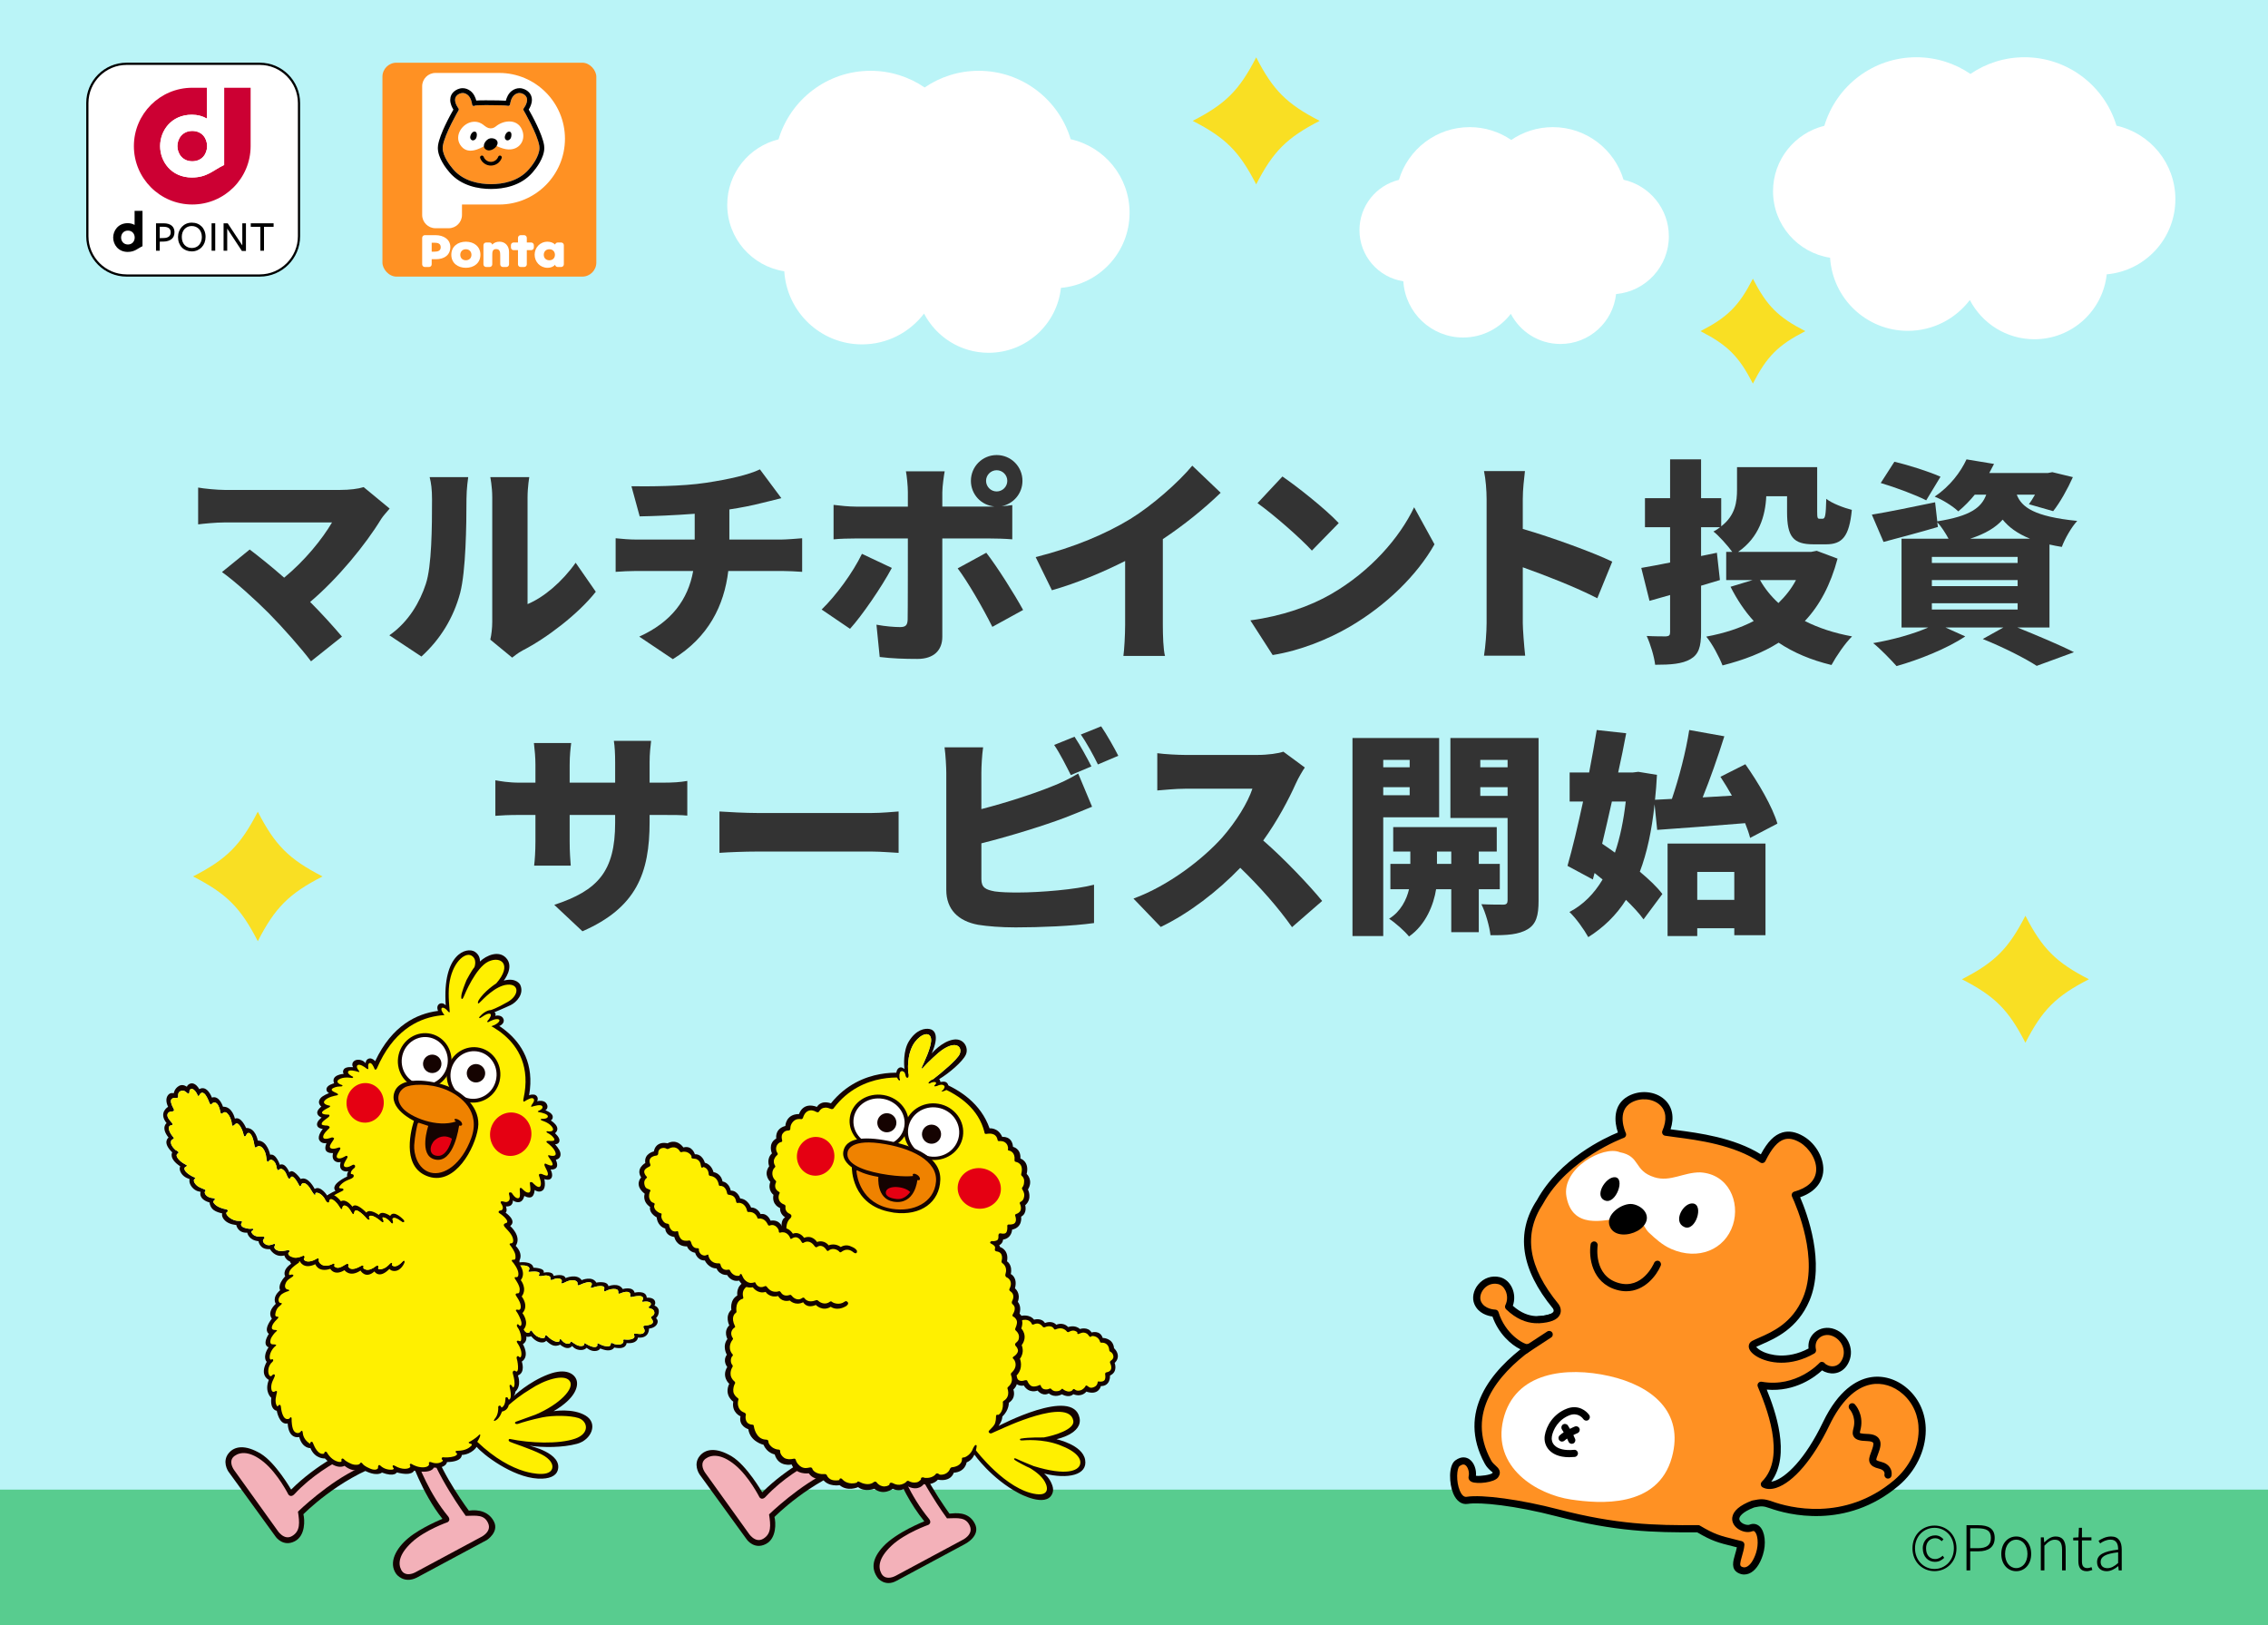 <?xml version="1.0" encoding="UTF-8"?><svg id="_レイヤー_1" xmlns="http://www.w3.org/2000/svg" viewBox="0 0 335 240"><rect width="335" height="240" fill="#baf4f7"/><rect y="220" width="335" height="20" fill="#58cc8f"/><g><g><path d="M18.69,9.425h19.69c3.194,0,5.787,2.593,5.787,5.787v19.692c0,3.194-2.593,5.787-5.787,5.787H18.689c-3.194,0-5.787-2.593-5.787-5.787V15.212c0-3.194,2.593-5.788,5.788-5.788Z" fill="#fff"/><g><path d="M33.109,12.96v11.406c-1.604,.738-2.466,1.847-4.767,1.847-3.064,0-4.691-2.386-4.691-4.634,0-2.252,1.628-4.636,4.691-4.636,.856,0,1.598,.211,2.214,.567v-4.55h-2.159c-4.76,0-8.621,3.861-8.621,8.619,0,4.762,3.861,8.623,8.621,8.623,4.762,0,8.622-3.861,8.622-8.623V12.96h-3.91Z" fill="#c03"/><path d="M28.397,19.339c-1.421,0-2.195,1.11-2.195,2.238,0,1.133,.775,2.241,2.195,2.241,1.423,0,2.166-1.062,2.192-2.18v-.116c-.026-1.122-.769-2.183-2.192-2.183Z" fill="#c03"/><path d="M28.341,16.944c-3.064,0-4.691,2.383-4.691,4.636,0,2.248,1.628,4.634,4.691,4.634,2.302,0,3.164-1.109,4.767-1.847V12.96h-2.553v4.55c-.617-.356-1.358-.567-2.214-.567Zm2.248,4.578v.116c-.026,1.118-.769,2.18-2.192,2.18-1.421,0-2.195-1.107-2.195-2.241,0-1.128,.775-2.238,2.195-2.238,1.423,0,2.166,1.06,2.192,2.183Z" fill="#fff"/></g><path d="M25.772,34.287c0,.456-.148,.802-.444,1.034-.298,.23-.697,.35-1.202,.359l-.531,.007v1.341h-.551v-4.05h1.12c.277,0,.517,.034,.719,.098,.204,.065,.371,.156,.503,.271,.132,.118,.229,.256,.291,.417,.064,.158,.094,.333,.094,.523m-.558,.026c0-.549-.36-.822-1.075-.822h-.544v1.679l.59-.016c.34-.006,.596-.084,.771-.227,.173-.145,.259-.352,.259-.614"/><path d="M30.364,34.987c0,.304-.05,.585-.148,.846-.1,.263-.24,.487-.421,.677-.179,.19-.397,.341-.644,.451-.247,.109-.522,.167-.821,.167-.297,0-.569-.05-.819-.149-.249-.101-.462-.24-.641-.425-.179-.183-.32-.407-.422-.667-.102-.261-.152-.552-.152-.872,0-.302,.05-.583,.15-.843,.098-.259,.238-.484,.419-.677,.184-.192,.397-.344,.646-.45,.25-.11,.522-.161,.819-.161,.298,0,.574,.048,.821,.147,.248,.1,.46,.243,.642,.427,.178,.183,.318,.405,.419,.663,.102,.26,.152,.55,.152,.867m-.549,.027c0-.25-.037-.476-.111-.675-.072-.198-.177-.371-.306-.513-.134-.141-.29-.249-.475-.329-.186-.077-.387-.116-.605-.116-.217,0-.415,.039-.594,.116-.178,.079-.333,.187-.463,.326-.129,.141-.231,.309-.302,.506-.071,.198-.106,.417-.106,.657,0,.251,.035,.476,.106,.679,.071,.201,.172,.373,.304,.517,.132,.14,.29,.251,.474,.328,.184,.077,.386,.116,.606,.116,.215,0,.413-.039,.592-.116,.179-.077,.336-.188,.463-.328,.13-.144,.233-.314,.305-.511,.074-.198,.111-.417,.111-.658"/><rect x="31.253" y="32.978" width=".538" height="4.05"/><polygon points="35.791 32.978 36.328 32.978 36.328 37.068 35.732 37.068 33.561 33.764 33.561 37.028 33.024 37.028 33.024 32.978 33.633 32.978 35.791 36.245 35.791 32.978"/><polygon points="38.995 33.497 38.995 37.028 38.457 37.028 38.457 33.497 37.04 33.497 37.04 32.978 40.412 32.978 40.412 33.497 38.995 33.497"/><path d="M19.88,31.137v2.083c-.285-.163-.623-.26-1.015-.26-1.402,0-2.148,1.092-2.148,2.125,0,1.029,.746,2.12,2.148,2.12,1.055,0,1.448-.508,2.183-.844v-5.223h-1.167m-1.994,3.945c0-.517,.353-1.025,1.004-1.025s.993,.487,1.003,.998v.053c-.01,.513-.352,.999-1.003,.999s-1.004-.506-1.004-1.025"/></g><path d="M18.688,40.852v-.326h19.692c3.09-.006,5.617-2.534,5.622-5.623h0V15.211c-.006-3.092-2.533-5.619-5.622-5.625H18.688c-3.091,.006-5.617,2.533-5.622,5.625h0v19.691c.006,3.09,2.531,5.618,5.622,5.623h0v.326c-3.274,0-5.948-2.677-5.951-5.949h0V15.211c.002-3.275,2.677-5.952,5.951-5.952h19.692c3.272,0,5.948,2.677,5.948,5.952h0v19.691c0,3.272-2.676,5.949-5.948,5.949H18.688Z"/></g><g><path d="M56.304,76.646c-2.271,3.744-6.399,8.799-10.495,12.255,1.728,1.729,3.456,3.647,4.704,5.12l-4.576,3.647c-1.408-1.888-4.16-4.991-6.271-7.136-1.856-1.855-4.864-4.607-6.879-6.047l4.096-3.328c1.344,1.023,3.2,2.496,5.087,4.159,3.04-2.495,5.632-5.695,7.072-8.159h-15.839c-1.312,0-3.232,.192-3.936,.288v-5.439c.832,.16,2.848,.352,3.936,.352h16.991c1.44,0,2.72-.159,3.52-.416l3.84,3.168c-.512,.608-.96,1.088-1.248,1.536Z" fill="#333"/><path d="M62.886,86.276c.896-2.623,.928-8.511,.928-12.511,0-1.504-.128-2.432-.352-3.296h5.696s-.256,1.696-.256,3.231c0,3.937-.096,10.624-.928,13.855-.992,3.712-2.944,6.88-5.728,9.407l-4.736-3.136c2.912-2.016,4.544-5.023,5.376-7.552Zm9.823,5.536v-18.367c0-1.567-.288-2.976-.288-2.976h5.759s-.256,1.44-.256,3.008v15.743c2.4-.992,5.12-3.296,7.104-6.111l2.976,4.287c-2.592,3.296-7.264,6.848-10.815,8.672-.768,.416-1.184,.8-1.536,1.056l-3.232-2.656c.16-.672,.288-1.663,.288-2.655Z" fill="#333"/><path d="M104.277,71.302c3.392-.512,6.335-1.184,7.967-1.983l3.168,4.255c-1.312,.32-2.272,.576-2.848,.704-1.504,.384-3.136,.704-4.832,.96v4.448h7.647c.672,0,2.368-.128,3.104-.192v4.96c-.96-.064-2.08-.128-3.008-.128h-7.903c-.608,5.087-2.912,9.791-8.191,13.022l-4.96-3.327c4.736-2.145,7.2-5.439,7.967-9.695h-8.383c-.96,0-2.208,.063-3.072,.128v-4.96c.96,.096,2.016,.192,3.04,.192h8.639v-3.808c-2.976,.224-6.111,.352-8.127,.384l-1.216-4.448c2.464,.032,7.456,.032,11.007-.512Z" fill="#333"/><path d="M125.554,92.868l-4.191-2.848c2.144-2.08,4.607-5.439,5.952-8.224l4.416,2.08c-1.536,2.88-4.479,7.136-6.176,8.991Zm21.663-25.662c2.112,0,3.808,1.696,3.808,3.808,0,1.856-1.312,3.392-3.072,3.744,.576-.032,1.152-.097,1.568-.16v5.056c-1.088-.096-2.496-.128-3.423-.128h-6.912v14.526c0,1.952-1.216,3.265-3.68,3.265-1.92,0-3.776-.064-5.568-.288l-.48-4.768c1.344,.256,2.72,.352,3.488,.352,.8,0,1.088-.256,1.12-1.088,.032-.896,.032-10.56,.032-11.999h-7.679c-.96,0-2.368,.032-3.296,.128v-5.088c.992,.128,2.304,.256,3.296,.256h7.679v-2.144c0-.896-.16-2.464-.288-3.072h5.728c-.096,.448-.352,2.24-.352,3.104v2.111h6.879c.256,0,.512,0,.8-.031-1.952-.16-3.456-1.792-3.456-3.776,0-2.111,1.696-3.808,3.808-3.808Zm3.904,22.878l-4.544,2.496c-1.439-2.88-3.647-6.688-5.119-8.639l4.224-2.305c1.6,2.048,4.16,6.112,5.439,8.447Zm-3.904-17.502c.864,0,1.568-.704,1.568-1.568,0-.863-.704-1.567-1.568-1.567s-1.568,.704-1.568,1.567c0,.864,.704,1.568,1.568,1.568Z" fill="#333"/><path d="M166.958,76.646c3.232-1.984,7.136-5.439,9.151-7.871l4.192,3.999c-2.4,2.336-5.504,4.832-8.543,6.848v12.607c0,1.536,.064,3.743,.32,4.64h-6.144c.128-.864,.256-3.104,.256-4.64v-9.376c-3.231,1.633-7.104,3.265-10.815,4.32l-2.4-4.896c5.824-1.473,10.399-3.456,13.983-5.632Z" fill="#333"/><path d="M196.654,87.717c5.76-3.328,10.08-8.287,12.223-12.799l3.008,5.472c-2.56,4.543-7.104,8.991-12.447,12.127-3.264,1.92-7.424,3.583-11.456,4.224l-3.295-5.12c4.704-.64,8.831-2.08,11.967-3.903Zm1.088-10.464l-3.967,4.064c-1.696-1.856-5.728-5.376-8.032-7.008l3.68-3.936c2.208,1.504,6.4,4.831,8.319,6.879Z" fill="#333"/><path d="M219.583,73.733c0-1.279-.128-2.943-.384-4.159h6.047c-.128,1.216-.32,2.624-.32,4.159v4.384c4.319,1.248,10.527,3.52,13.215,4.832l-2.208,5.407c-3.231-1.664-7.615-3.359-11.007-4.575v8.223c0,.864,.192,3.393,.352,4.832h-6.079c.224-1.376,.384-3.52,.384-4.832v-18.271Z" fill="#333"/><path d="M271.421,82.501c-1.024,3.84-2.624,6.88-4.832,9.216,2.016,1.023,4.352,1.791,6.975,2.271-1.024,.992-2.368,2.976-3.04,4.224-3.04-.736-5.6-1.824-7.808-3.296-2.368,1.504-5.151,2.56-8.287,3.359-.48-1.247-1.536-3.231-2.4-4.255,2.624-.48,4.992-1.248,7.007-2.304-1.344-1.473-2.464-3.168-3.424-5.056l3.264-.992h-3.904v-4.16h.896c-.704-.96-2.048-2.464-2.784-3.008,.384-.191,.704-.416,.992-.64h-2.816v4.256l2.336-.48,.448,4.032-2.784,.832v6.879c0,2.145-.352,3.264-1.568,3.968s-2.88,.832-5.216,.832c-.128-1.184-.704-3.071-1.248-4.256,1.12,.064,2.432,.064,2.848,.064,.448-.032,.608-.16,.608-.608v-5.503c-1.056,.288-2.08,.607-3.04,.863l-1.216-4.863c1.184-.192,2.624-.48,4.256-.8v-5.216h-3.711v-4.288h3.711v-5.728h4.576v5.728h2.976v4.16c2.112-1.632,2.335-3.647,2.335-5.439v-3.296h11.839v6.56c0,.96,.064,1.056,.352,1.056h.448c.384,0,.48-.448,.544-2.943,.832,.672,2.624,1.344,3.776,1.632-.384,3.936-1.408,5.088-3.808,5.088h-1.856c-3.008,0-3.904-1.12-3.904-4.769v-2.335h-3.072c-.128,2.879-1.056,6.079-4.16,8.223h10.783l.832-.16,3.072,1.152Zm-11.455,3.168c.704,1.248,1.632,2.399,2.72,3.392,1.024-.992,1.92-2.112,2.592-3.392h-5.312Z" fill="#333"/><path d="M297.988,92.677c3.008,1.216,6.368,2.623,8.352,3.647l-5.503,2.016c-1.664-1.088-4.864-2.72-7.968-3.968l3.04-1.695h-8.543l2.912,1.312c-2.656,1.792-6.847,3.456-10.143,4.384-.832-.928-2.432-2.592-3.456-3.392,2.848-.48,5.951-1.345,8.127-2.304h-3.936v-13.119h6.943c-.448-.832-1.088-1.824-1.664-2.433l.096,.704c-2.72,.8-5.631,1.568-8.031,2.208l-1.728-4.031c2.4-.385,5.92-1.12,9.344-1.824l.32,2.815c4.864-.768,6.527-2.016,7.231-3.936h-1.696c-.704,.864-1.504,1.696-2.432,2.464-.832-.8-2.399-1.76-3.488-2.176,2.304-1.567,3.84-3.647,4.704-5.504l4.063,.672c-.224,.448-.48,.896-.704,1.345h8.64l.672-.128,3.04,.735c-.8,1.792-1.919,3.776-2.912,5.023l-3.583-1.023c.288-.384,.608-.896,.896-1.408h-2.688c.704,1.824,2.528,3.232,8.927,3.872-.864,.928-1.856,2.688-2.272,3.84-.64-.097-1.248-.225-1.824-.353v12.256h-4.736Zm-13.471-18.783c-1.472-.768-4.544-1.92-6.72-2.56l2.016-3.136c2.08,.479,5.184,1.472,6.815,2.208l-2.112,3.487Zm.832,9.247h12.671v-.896h-12.671v.896Zm0,3.424h12.671v-.896h-12.671v.896Zm0,3.456h12.671v-.928h-12.671v.928Zm14.495-10.463c-1.888-.769-3.167-1.729-4.032-2.816-1.024,1.152-2.528,2.08-4.799,2.816h8.831Z" fill="#333"/><path d="M86.03,137.54l-4.16-3.904c6.399-2.111,8.991-4.896,8.991-12.127v-1.151h-6.719v3.871c0,1.568,.096,2.816,.16,3.616h-5.407c.096-.8,.192-2.048,.192-3.616v-3.871h-2.304c-1.728,0-2.688,.063-3.616,.128v-5.248c.736,.128,1.888,.353,3.616,.353h2.304v-2.656c0-1.056-.096-2.08-.224-3.199h5.504c-.096,.768-.224,1.855-.224,3.231v2.624h6.719v-3.008c0-1.312-.064-2.368-.192-3.168h5.504c-.096,.832-.224,1.855-.224,3.168v3.008h1.696c1.856,0,2.752-.064,3.872-.256v5.119c-.896-.096-2.016-.096-3.839-.096h-1.728v1.023c0,7.584-1.952,12.671-9.919,16.159Z" fill="#333"/><path d="M111.804,120.069h16.991c1.44,0,3.008-.16,3.936-.224v6.111c-.832-.032-2.624-.192-3.936-.192h-16.991c-1.824,0-4.224,.096-5.536,.192v-6.111c1.28,.096,3.968,.224,5.536,.224Z" fill="#333"/><path d="M144.956,114.117v5.376c3.744-.96,7.839-2.304,10.431-3.359,1.248-.48,2.4-1.024,3.872-1.888l2.048,4.896c-1.408,.575-3.008,1.248-4.127,1.663-3.072,1.152-8,2.688-12.223,3.744v5.279c0,1.248,.608,1.568,1.984,1.824,.928,.128,2.048,.16,3.392,.16,3.328,0,8.639-.448,11.263-1.152v5.664c-3.168,.448-8.031,.64-11.583,.64-2.176,0-4.128-.16-5.536-.384-2.944-.544-4.704-2.271-4.704-5.151v-17.312c0-.703-.096-2.655-.256-3.743h5.695c-.16,1.088-.256,2.815-.256,3.743Zm16.255-.928l-3.04,1.28c-.672-1.312-1.6-3.2-2.464-4.448l3.008-1.216c.8,1.185,1.92,3.264,2.496,4.384Zm3.968-1.567l-3.008,1.279c-.64-1.312-1.664-3.199-2.528-4.415l3.008-1.216c.832,1.216,1.984,3.264,2.528,4.352Z" fill="#333"/><path d="M191.418,115.686c-1.056,2.368-2.751,5.567-4.832,8.447,3.104,2.688,6.943,6.752,8.704,8.928l-4.448,3.871c-2.048-2.911-4.768-5.983-7.647-8.767-3.36,3.487-7.552,6.719-11.743,8.735l-4.032-4.192c5.184-1.888,10.239-5.823,13.087-8.991,2.08-2.368,3.808-5.184,4.48-7.231h-9.952c-1.44,0-3.2,.192-4.096,.256v-5.503c1.12,.159,3.168,.256,4.096,.256h10.688c1.6,0,3.104-.225,3.84-.48l3.167,2.336c-.288,.416-.96,1.536-1.312,2.336Z" fill="#333"/><path d="M204.315,120.709v17.535h-4.543v-29.246h12.799v11.711h-8.255Zm0-8.479v1.088h3.904v-1.088h-3.904Zm3.904,5.216v-1.184h-3.904v1.184h3.904Zm10.207,13.887v6.336h-4.063v-6.336h-2.24c-.352,2.208-1.472,5.216-4,6.976-.64-.8-2.016-2.016-2.943-2.624,1.728-1.056,2.592-2.848,2.943-4.352h-2.751v-3.743h2.944v-1.824h-2.528v-3.615h15.295v3.615h-2.656v1.824h3.104v3.743h-3.104Zm-4.063-3.743v-1.824h-2.112v1.824h2.112Zm12.895,5.439c0,2.208-.352,3.456-1.632,4.224-1.312,.768-3.008,.896-5.472,.864-.128-1.248-.736-3.392-1.344-4.576,1.216,.064,2.752,.064,3.232,.064,.479,0,.64-.192,.64-.641v-12.159h-8.447v-11.807h13.023v24.03Zm-8.607-20.799v1.088h4.032v-1.088h-4.032Zm4.032,5.312v-1.279h-4.032v1.279h4.032Z" fill="#333"/><path d="M244.392,118.789c-.416,3.904-1.12,7.168-2.176,9.951,1.376,1.152,2.56,2.272,3.328,3.296l-2.784,3.744c-.608-.864-1.536-1.856-2.592-2.88-1.44,2.271-3.295,4.063-5.567,5.504-.64-1.152-1.856-2.849-2.784-3.712,2.016-1.057,3.647-2.688,4.896-4.8-.384-.32-.8-.64-1.184-.96l-.256,.96-3.744-2.016c.736-2.561,1.536-5.952,2.304-9.504h-1.984v-4.287h2.88c.416-2.176,.8-4.288,1.12-6.271l4.352,.479c-.352,1.856-.736,3.808-1.184,5.792h2.176l.8-.097,2.751,.448c-.064,1.28-.16,2.496-.288,3.68l2.496-.128c1.056-3.104,2.08-7.039,2.56-10.175l5.184,.928c-.96,3.071-2.112,6.335-3.2,9.023l4.32-.256c-.544-.96-1.12-1.92-1.696-2.784l3.68-1.855c1.92,2.72,4,6.271,4.736,8.767l-4.032,2.112c-.16-.64-.416-1.376-.736-2.176-4.576,.384-9.375,.735-12.991,.992l-.384-3.776Zm-6.303-.416c-.48,2.145-.96,4.256-1.44,6.24,.608,.416,1.248,.831,1.888,1.312,.768-2.24,1.28-4.768,1.6-7.552h-2.048Zm8.223,6.208h14.463v13.535h-4.607v-1.024h-5.472v1.152h-4.384v-13.663Zm4.384,4.191v4.128h5.472v-4.128h-5.472Z" fill="#333"/></g><path d="M246.502,34.902c0-4.086-2.863-7.499-6.691-8.356-1.349-4.494-5.513-7.77-10.446-7.77-2.279,0-4.392,.7-6.142,1.895-1.75-1.195-3.864-1.895-6.142-1.895-4.939,0-9.106,3.284-10.45,7.786-3.344,.821-5.828,3.83-5.828,7.427,0,3.827,2.811,6.989,6.48,7.556,.29,4.632,4.127,8.302,8.832,8.302,2.876,0,5.424-1.376,7.042-3.499,1.379,2.645,4.142,4.454,7.331,4.454,4.263,0,7.77-3.227,8.218-7.371,4.37-.391,7.797-4.058,7.797-8.53Z" fill="#fff"/><path d="M321.32,29.426c0-5.314-3.723-9.752-8.701-10.866-1.754-5.844-7.169-10.105-13.585-10.105-2.963,0-5.712,.911-7.987,2.464-2.276-1.553-5.025-2.464-7.988-2.464-6.423,0-11.842,4.271-13.59,10.125-4.348,1.067-7.579,4.981-7.579,9.658,0,4.977,3.656,9.089,8.427,9.827,.377,6.023,5.367,10.796,11.485,10.796,3.74,0,7.053-1.789,9.158-4.55,1.793,3.44,5.386,5.792,9.534,5.792,5.544,0,10.104-4.196,10.686-9.585,5.683-.508,10.139-5.277,10.139-11.092Z" fill="#fff"/><path d="M166.848,31.426c0-5.314-3.723-9.752-8.701-10.866-1.754-5.844-7.169-10.105-13.585-10.105-2.963,0-5.712,.911-7.987,2.464-2.276-1.553-5.025-2.464-7.988-2.464-6.423,0-11.842,4.271-13.59,10.125-4.348,1.067-7.579,4.981-7.579,9.658,0,4.977,3.656,9.089,8.427,9.827,.377,6.023,5.367,10.796,11.485,10.796,3.74,0,7.053-1.789,9.158-4.55,1.793,3.44,5.386,5.792,9.534,5.792,5.544,0,10.104-4.196,10.686-9.585,5.683-.508,10.139-5.277,10.139-11.092Z" fill="#fff"/><path d="M194.926,17.849c-4.863,2.494-6.884,4.515-9.378,9.378-2.494-4.863-4.515-6.884-9.378-9.378,4.863-2.494,6.884-4.516,9.378-9.378,2.494,4.863,4.515,6.884,9.378,9.378Z" fill="#f9df23"/><path d="M308.545,144.624c-4.863,2.494-6.884,4.515-9.378,9.378-2.494-4.863-4.515-6.884-9.378-9.378,4.863-2.494,6.884-4.516,9.378-9.378,2.494,4.863,4.515,6.884,9.378,9.378Z" fill="#f9df23"/><path d="M266.658,48.907c-4.015,2.059-5.684,3.728-7.743,7.743-2.059-4.015-3.728-5.684-7.743-7.743,4.015-2.059,5.684-3.728,7.743-7.743,2.059,4.015,3.728,5.684,7.743,7.743Z" fill="#f9df23"/><path d="M47.642,129.44c-4.959,2.543-7.021,4.605-9.564,9.564-2.543-4.959-4.605-7.021-9.564-9.564,4.959-2.543,7.021-4.605,9.564-9.564,2.543,4.959,4.605,7.021,9.564,9.564Z" fill="#f9df23"/><g><g><rect x="56.489" y="9.26" width="31.592" height="31.592" rx="2.069" ry="2.069" fill="#ff9123"/><g><path d="M78.472,35.816h-.659v-.693c0-.216-.178-.393-.393-.393h-.517c-.216,0-.393,.177-.393,.393v.693h-.66c-.209,0-.382,.177-.382,.393v.338c0,.216,.172,.393,.382,.393h.66v2.099c0,.216,.177,.393,.393,.393h.517c.215,0,.393-.177,.393-.393v-2.099h.659c.21,0,.382-.177,.382-.393v-.338c0-.216-.172-.393-.382-.393Z" fill="#fff"/><path d="M73.783,35.696c-.448,0-.775,.129-1.08,.428v.009c-.035-.18-.195-.317-.385-.317h-.517c-.216,0-.392,.177-.392,.393v2.83c0,.216,.176,.393,.392,.393h.517c.216,0,.393-.177,.393-.393v-1.347c0-.441,.008-.907,.568-.907,.575,0,.607,.466,.607,.907v1.347c0,.216,.177,.393,.394,.393h.516c.216,0,.393-.177,.393-.393v-1.842c0-.888-.585-1.502-1.405-1.502Z" fill="#fff"/><path d="M82.893,35.816h-.517c-.183,0-.338,.128-.381,.299-.283-.279-.712-.419-1.122-.419-1.125,0-1.902,.888-1.902,1.925,0,1.036,.792,1.931,1.917,1.931,.416,0,.851-.143,1.1-.457,.028,.189,.19,.337,.387,.337h.517c.215,0,.393-.177,.393-.393v-2.83c0-.216-.177-.393-.393-.393Zm-1.75,2.623c-.521,0-.824-.353-.824-.81,0-.444,.303-.818,.824-.818,.522,0,.825,.374,.825,.818,0,.457-.303,.81-.825,.81Z" fill="#fff"/><path d="M68.812,35.696c-1.185,0-2.15,.698-2.15,1.932,0,1.233,.973,1.924,2.15,1.924,1.183,0,2.149-.698,2.149-1.924,0-1.234-.966-1.932-2.149-1.932Zm0,2.743c-.522,0-.825-.353-.825-.81,0-.444,.302-.818,.825-.818,.521,0,.824,.374,.824,.818,0,.457-.304,.81-.824,.81Z" fill="#fff"/><path d="M64.331,34.731h-1.581c-.216,0-.393,.177-.393,.393v3.916c0,.216,.176,.393,.393,.393h.62c.216,0,.393-.177,.393-.393v-.757h.619c1.265,0,2.134-.63,2.134-1.804,0-1.129-.986-1.748-2.186-1.748Zm-.189,2.439h-.378v-1.325h.378c.563,0,.954,.132,.954,.677,0,.525-.428,.649-.954,.649Z" fill="#fff"/></g></g><g><path d="M73.734,10.773h-9.416c-1.077,0-1.96,.882-1.96,1.961V31.747c0,1.078,.883,1.96,1.96,1.96h1.96c1.078,0,1.96-.882,1.96-1.96v-1.542h5.496c5.357,0,9.715-4.358,9.715-9.716,0-5.357-4.359-9.716-9.715-9.716Z" fill="#fff"/><g><g><path d="M66.953,25.012c-.397-.456-1.565-1.902-1.565-3.165,0-.102,.008-.201,.023-.299,.294-1.802,2.3-5.215,2.32-5.249,.026-.041,.036-.089,.036-.135,0-.059-.019-.117-.055-.164-.029-.037-.494-.647-.494-1.243,0-.261,.09-.518,.343-.723,.224-.182,.82-.548,1.498-.033,.57,.434,.673,1.404,.674,1.414,.014,.144,.14,.251,.286,.24,.05-.004,.09-.034,.129-.062-.002,.001-.008,.008-.011,.009,.104-.037,.721-.095,2.38-.068,1.064,0,2.267,.033,2.444,.085,.075,.023,.178,.023,.244-.021,.066-.044,.13-.103,.136-.183,.002-.01,.103-.98,.674-1.414,.677-.515,1.273-.149,1.499,.033,.253,.205,.342,.463,.342,.723,0,.596-.466,1.206-.494,1.243-.037,.047-.056,.105-.056,.164,0,.046,.013,.093,.036,.135,.021,.034,2.028,3.447,2.321,5.249,.016,.098,.022,.197,.022,.299,0,1.264-1.167,2.707-1.549,3.145-1.567,1.817-3.908,2.2-5.598,2.205-1.691-.005-4.03-.388-5.584-2.185Z" fill="#ff9123" fill-rule="evenodd"/><path d="M76.733,13.737c.356,0,.639,.184,.779,.297,.253,.205,.342,.463,.342,.723,0,.596-.466,1.206-.494,1.243-.037,.047-.056,.105-.056,.164,0,.046,.013,.093,.036,.135,.021,.034,2.028,3.447,2.321,5.249,.016,.098,.022,.197,.022,.299,0,1.264-1.167,2.707-1.549,3.145-1.567,1.817-3.908,2.2-5.598,2.205-1.691-.005-4.03-.388-5.584-2.185-.397-.456-1.565-1.902-1.565-3.165,0-.102,.008-.201,.023-.299,.294-1.802,2.3-5.215,2.32-5.249,.026-.041,.036-.089,.036-.135,0-.059-.019-.117-.055-.164-.029-.037-.494-.647-.494-1.243,0-.261,.09-.518,.343-.723,.139-.113,.422-.297,.778-.297,.218,0,.463,.069,.72,.264,.57,.434,.673,1.404,.674,1.414,.013,.137,.129,.241,.266,.241,.007,0,.013-0,.02-.001,.05-.004,.089-.034,.128-.062-.003,.002-.008,.007-.011,.008v0c.086-.03,.518-.074,1.588-.074,.233,0,.496,.002,.792,.007,1.064,0,2.267,.033,2.444,.085,.032,.01,.068,.016,.104,.016,.05,0,.101-.011,.139-.037,.066-.044,.13-.103,.136-.183,.002-.01,.103-.98,.674-1.414,.257-.195,.502-.264,.72-.264m-6.586,1.856l-0,0,0-0m6.586-2.569c-.407,0-.794,.137-1.151,.409-.51,.387-.751,1.001-.864,1.442-.629-.048-1.68-.054-2.197-.054-.284-.004-.553-.007-.798-.007-.689,0-1.11,.017-1.373,.039-.112-.428-.353-1.034-.859-1.42-.358-.272-.746-.41-1.152-.41-.579,0-1.018,.286-1.228,.456-.397,.322-.607,.764-.607,1.277,0,.58,.272,1.116,.468,1.427-.486,.848-1.994,3.58-2.266,5.248-.022,.141-.032,.275-.032,.414,0,1.477,1.217,3.033,1.74,3.634,1.728,1.998,4.282,2.425,6.12,2.43,1.843-.005,4.401-.435,6.141-2.452,.516-.592,1.722-2.134,1.722-3.612,0-.143-.01-.278-.031-.41-.272-1.669-1.787-4.413-2.268-5.253,.196-.313,.469-.853,.469-1.426,0-.515-.21-.957-.606-1.278-.211-.171-.65-.456-1.228-.456h0Z"/></g><path d="M72.512,24.455c-.705,0-1.342-.446-1.587-1.11-.052-.142,.021-.299,.163-.352,.142-.052,.299,.02,.352,.162,.165,.45,.596,.751,1.073,.751,.478,0,.91-.302,1.076-.752,.052-.141,.21-.214,.352-.162,.142,.052,.214,.21,.162,.352-.245,.664-.884,1.109-1.59,1.109Z"/><path d="M69.857,17.991c.386-.043,.801,.008,1.233,.244,.357,.195,.644,.538,1.036,.666,.389,.128,.792,.037,1.09-.213,1.215-1.026,3.438-1.209,3.997,.784,.375,1.339-.52,2.664-2.128,2.599-.519-.021-1.019-.204-1.504-.401-.468-.186-.772-.822-1.6-.339-1.181,.693-2.983,1.647-4.004,.057-.897-1.401,.327-3.223,1.881-3.398" fill="#fff" fill-rule="evenodd"/><path d="M75.135,19.437c.167-.032,.349,.062,.391,.286,.056,.287-.026,.615-.138,.767-.105,.145-.304,.269-.481,.24-.145-.023-.287-.163-.327-.317-.071-.264,.097-.657,.291-.835,.079-.073,.171-.122,.264-.14" fill-rule="evenodd"/><path d="M70.026,19.437c.167-.032,.348,.062,.391,.286,.055,.287-.027,.615-.137,.767-.106,.145-.304,.269-.481,.24-.146-.023-.288-.163-.328-.317-.071-.264,.097-.657,.291-.835,.079-.073,.171-.122,.264-.14" fill-rule="evenodd"/><path d="M72.102,22.205c.534,.066,1.177-.371,1.349-.846,.254-.695-.496-1.032-1.072-.921-.574,.112-1.269,1.063-.694,1.579,.123,.111,.266,.168,.417,.188Z"/></g></g></g><g><g><g><path d="M121.156,214.359s-4.876,2.316-8.568,6.043c0,0-2.307-4.014-4.532-5.331-2.225-1.318-3.845-1.14-4.735,0-.889,1.138-.195,2.473,.143,2.866l6.871,9.469s1.086,1.513,2.795,.623c1.596-.832,1.477-3.186,1.264-3.987,0,0,5.144-5.251,11.872-7.493l-5.109-2.19Z" fill="#150301"/><path d="M120.689,215.547c-2.021,1.005-5.088,2.817-7.599,5.508,0,0-.488,.584-.901,.09,0,0-1.555-3.091-3.624-4.793-2.071-1.702-3.515-1.514-4.325-.933-.81,.583-.474,1.54-.059,2.119,.416,.581,6.348,8.844,6.348,8.844,0,0,.978,1.609,2.205,.874,1.228-.735,1.105-1.99,.86-3.599,0,0,4.553-4.424,9.056-6.45,0,0,1.512-.628,2.275-.777l-1.139-2.091s-.865,.177-3.096,1.208Z" fill="#f3b1b9"/></g><g><path d="M134.745,186.539l3.144-1.134c.442-.082,.984,.354,.984,.354,0,0,.69,.337,.713,1.226,0,0,.913,.282,1.102,1.262,0,0,.978,.016,1.268,1.088,0,0,1.191-.058,1.445,1.177,0,0,1.12-.021,1.319,.98,0,0,1.025-.06,1.421,.749,0,0,1.193-.418,1.759,.84,0,0,1.113-.283,1.507,.65,0,0,.987-.186,1.463,.599,0,0,1.199-.288,1.871,.57,0,0,1.1-.334,1.61,.498,0,0,.991-.464,1.676,.256,0,0,.955-.485,1.753,.337,0,0,.996-.384,1.727,.289,0,0,1.172-.404,1.727,.51,0,0,1.253-.403,1.645,.809,0,0,1.537-.013,1.674,1.519,0,0,.522,.439,.564,1.097,.04,.654-.473,1.074-.473,1.074,0,0,.525,1.317-.686,1.861,0,0,.114,1.559-1.348,1.559,0,0-.302,1.444-2.149,.819,0,0-.632,.895-1.929,.378,0,0-.522,.63-1.691,.021,0,0-1.013,.612-1.927-.143,0,0-.799,.552-1.655-.41l.001-.003s-1.238,.532-2.042-.753c0,0-.721,.221-1.342-.446,0,0-1.052,.357-1.618-.541,0,0-1.142,.203-1.803-.751,0,0-.91,.256-1.55-.722,0,0-1.121,.124-1.545-.962,0,0-1.303,.151-1.794-1.071,0,0-1.167-.008-1.499-1.13,0,0-.983,.072-1.417-1.127,0,0-.98,.152-1.392-1.001,0,0-1.065-.205-1.201-1.411,0,0-1.023,.128-1.267-1.247,0,0-1.309-.243-1.331-1.587,0,0-.994-.303-1.077-1.798,0,0-.02-.652,.464-.468l1.9-3.814Z" fill="#150301"/><path d="M132.843,190.352c.191,.069,.161,.315,.161,.315-.049,.873,.723,1.409,.92,1.444,.195,.035,.186,.217,.186,.217-.061,.989,.835,1.26,1.031,1.31,.196,.048,.2,.269,.2,.269,.239,1.023,.899,1.095,1.095,1.104,.195,.011,.185,.232,.185,.232-.05,.897,.881,1.043,1.076,1.053,.195,.01,.211,.167,.211,.167,.208,.802,.742,.832,1.002,.827,.26-.005,.25,.177,.25,.177,.316,.981,1.175,.994,1.408,1.016,.235,.022,.225,.231,.225,.231,.132,.828,.833,.829,1.04,.786,.208-.042,.183,.077,.183,.077,.07,.245,.18,.659,.783,.869,.602,.21,1.102-.098,1.196,.055,.093,.155-.098,.29-.098,.29,.312,.761,1.131,.747,1.31,.704,.183-.042,.225,.126,.225,.126,.312,.787,.959,.606,1.178,.524,.22-.081,.288,.125,.288,.125,.575,.94,1.467,.65,1.572,.622,.102-.028,.256-.187,.273,.073,.017,.26,.138,.464,.439,.602,.301,.137,.637,.055,.792-.078,.152-.133,.248,.074,.248,.074,.348,.58,.967,.346,1.162,.29l.015-.003c.282-.068,.333,.079,.333,.079,.142,.34,.384,.718,.734,.812,.349,.094,.782-.047,.937-.123,.155-.077,.3-.127,.325,.028,.024,.158,.217,.457,.503,.524,.284,.069,.584,.031,.754-.072,.168-.103,.311,.056,.311,.056,0,0,.179,.299,.66,.317,.48,.014,.678-.139,.822-.294,.145-.155,.195-.038,.195-.038,0,0,.258,.25,.672,.345,.415,.094,.703-.06,.782-.202,.078-.143,.183-.194,.326-.077,.142,.118,.349,.25,.779,.149,.429-.099,.731-.487,.783-.603,.052-.116,.092-.195,.301-.062,.206,.131,.359,.366,.842,.215,.482-.153,.627-.463,.655-.658,.028-.195,.041-.246,.182-.218,.143,.025,.546,.08,.795-.137,.248-.22,.175-.728,.149-.884-.025-.155,.017-.298,.211-.336,.196-.038,.494-.101,.64-.424,.144-.324-.022-.741-.097-.884-.078-.144-.061-.314,.095-.415,.155-.105,.378-.271,.368-.608-.011-.338-.243-.614-.437-.693-.193-.079-.179-.301-.179-.301-.085-.897-.759-1.071-1.071-1.046-.311,.023-.297-.172-.297-.172-.266-.86-1.203-.868-1.255-.777-.052,.091-.235,.142-.312,.011-.077-.13-.335-.379-.335-.379-.633-.421-1.143,.055-1.326,.041-.181-.015-.114-.261-.114-.261-.503-.433-1-.19-1.235-.062-.235,.129-.349-.093-.349-.093-.644-.72-1.452-.335-1.623-.273-.169,.065-.246-.053-.232-.067-.346-.612-1.142-.359-1.364-.257-.221,.102-.349-.12-.349-.12-.528-.64-1.049-.384-1.31-.283-.262,.103-.311-.184-.311-.184-.448-.731-1.36-.479-1.542-.389-.183,.088-.26-.067-.26-.067-.398-.758-1.139-.647-1.345-.595-.211,.049-.184-.106-.184-.106-.409-.73-1.152-.606-1.385-.582-.234,.024-.244-.171-.244-.171-.177-.795-1.126-.75-1.334-.594-.209,.152-.273-.056-.273-.056-.239-.846-1.11-.814-1.344-.738-.234,.076-.207-.144-.207-.144,.006-.95-.864-.905-1.137-.879-.273,.023-.233-.171-.233-.171-.057-.989-1.032-.997-1.265-1.011-.234-.014-.232-.197-.232-.197,.018-.82-.799-.889-1.059-.878-.259,.009-.234-.172-.234-.172,.11-.816-.718-1.175-.926-1.175-.208-.004-.18-.236-.18-.236,.061-1.117-.822-1.279-1.029-1.373-.481-.216-.054-.483-.054-.483l-3.56,.127-1.551,4.761,.066,.058Z" fill="#fff000"/></g><g><path d="M134.206,211.534c.882,5.018,6.038,12.013,6.038,12.013,.833-.059,2.782-.4,3.742,1.469,.964,1.866-1.54,3.069-1.54,3.069,0,0-8.412,4.516-10.065,5.404-1.652,.888-2.697-.401-2.697-.401-1.088-1.452-.811-2.984,.779-4.694,1.955-2.101,6.064-3.712,6.064-3.712-4.18-5.098-5.682-11.769-5.682-11.769l3.361-1.38Z" fill="#150301"/><path d="M139.877,224.242s-4.582-6.204-5.996-11.219c-.046,.228-.18,.521-.547,.781-.407,.297-.787,.476-1.051,.575-.079,.103-.163,.187-.242,.253,.794,2.286,2.465,6.391,5.145,9.637,0,0,.526,.567-.028,.922,0,0-3.463,1.21-5.458,3.075-1.991,1.867-1.997,3.219-1.517,4.116,.482,.894,1.492,.681,2.133,.336,.639-.341,9.763-5.24,9.763-5.24,0,0,1.754-.777,1.173-2.115-.581-1.336-1.72-1.157-3.376-1.12Z" fill="#f3b1b9"/></g><path d="M159.453,209.378c.506,2.381-3.4,3.171-3.4,3.171-.06,.013,3.829,.785,4.229,3.047,.401,2.263-2.547,2.903-6.066,2.028,0,0,.832,.594,1.227,1.779,.151,.444,.145,.868-.024,1.218-.93,2.105-4.928-.088-4.928-.088-4.088-2.161-6.572-5.713-6.572-5.713,0,0-.266,.812-1.145,1.159,0,0-.169,1.406-1.898,1.523,0,0-.339,1.386-2.352,1.031,0,0-.644,.847-2.09,.663,0,0-.71,1.094-2.306,.343,0,0-1.012,.956-2.259,.335,0,0-1.356,1.072-2.727-.001,0,0-1.403,.547-2.393-.242,0,0-1.547,.713-2.73-.29,0,0-1.686,.308-2.506-.886,0,0-1.326,.211-2.043-.862,0,0-1.909,.279-2.543-1.308,0,0-1.927,.454-2.5-1.487,0,0-1.127-.177-1.64-1.417,0,0-1.988-.44-2.254-2.305,0,0-1.472-.437-1.158-1.907,0,0-1.337-.53-1.066-2.158,0,0-1.406-.94-.594-2.64,0,0-1.183-1.026-.293-2.485,0,0-.741-.877-.058-1.807,0,0-.751-1.235,.087-2.325,0,0-.639-1.133,.27-2.012,0,0-.709-1.384,.309-2.301,0,0-.289-1.44,.88-2.11,0,0-.265-1.486,1.163-2.027,0,0-.184-1.281,1.111-1.92,0,0-.118-1.798,1.491-2.347,0,0,.11-1.517,1.373-1.797,0,0-.093-1.415,1.445-1.85,0,0-.27-1.168,.482-1.609,0,0-.812-.436-.752-1.368,0,0-1.268-.441-.977-1.954,0,0-.909-.64-.461-1.918,0,0-1.11-1.017-.168-2.304,0,0-.465-1.08,.405-1.897,0,0-.659-1.439,.639-2.198,0,0-.258-1.433,1.343-1.85,0,0,.044-1.762,2.024-1.761,0,0,.505-1.847,2.645-1.057,0,0,.502-1.05,2.063-.528,4.496-5.593,11.118-4.418,11.118-4.418,0,0,9.747,.812,12.314,8.115,0,0,1.242-.161,1.873,1.267,0,0,1.453-.196,1.592,1.468,0,0,1.176,.213,1.091,1.721,0,0,1.365,.409,.924,2.276,0,0,1.023,.914,.189,2.304,0,0,.709,1.353-.405,2.315,0,0,.349,1.186-.601,1.691,0,0,.273,1.577-1.334,1.916,0,0-.029,1.266-1.336,1.472,0,0,.011,.522-.58,.84,0,0,.112,.066,.113,.245,0,0,1.377,.388,1.052,2.124,0,0,.85,.501,.556,1.877,0,0,1.058,.475,.615,2.11,0,0,.916,.716,.419,2.004,0,0,.679,.653,.179,1.987,0,0,.829,.521,.341,1.935,0,0,1.07,1.078,.055,2.478,0,0,.496,1.008-.257,2,0,0,.589,1.339-.499,2.477,0,0,.487,1.181-.474,2.069,0,0,.497,1.203-.67,1.952,0,0,.065,1.07-.958,2.04,0,0,.051,.51-.552,1.385,0,0,10.978-5.805,11.953-1.217Z" fill="#150301"/><path d="M158.535,209.819c.244,1.279-2.774,2.185-4.356,2.476,0,0-2.277-.042-3.376,.171,0,0-.162,.009-.148,.135,.012,.123,.105,.139,.396,.13,.288-.011,2.854-.288,5.446,.68,2.593,.968,3.305,2.087,3.017,2.93-.291,.837-1.968,1.683-6.828,.187,0,0-1.996-.802-2.466-1.044-.475-.243-.527-.013-.325,.146,.197,.162,1.712,.978,2.231,1.186,0,0,1.297,.728,1.987,1.677,.69,.945,1.016,2.446-1.053,2.172-4.456-.592-8.911-6.468-8.911-6.468,0,0,.17-.647,.091-.741-.211-.249-.529,.496-.529,.496-.275,.822-1.108,1.318-1.397,1.302-.285-.016-.224,.253-.224,.253-.006,.954-1.166,1.178-1.445,1.183-.277,.01-.372,.357-.372,.357-.431,.869-1.446,.772-1.499,.719-.053-.054-.244-.174-.381-.166-.14,.01-.313,.262-.313,.262-.615,.541-1.509,.397-1.509,.397,0,0-.19-.114-.392-.052-.2,.062-.136,.262-.136,.262,0,0-.226,.384-.677,.461-.452,.081-.851-.032-1.11-.187-.262-.155-.434,.15-.434,.15-.919,.725-1.762,.241-1.893,.172-.131-.069-.252-.105-.417-.064-.165,.049-.129,.263-.129,.263-.165,.183-.624,.325-1.023,.237-.4-.086-.697-.325-.862-.559-.166-.236-.443-.051-.443-.051-.683,.592-1.761,.162-2.091-.028-.331-.189-.384,.099-.384,.099-1.177,.385-1.961-.271-2.057-.385-.094-.113-.232-.27-.398-.233-.165,.035-.138,.244-.138,.244-.174,.052-.738,.1-1.102-.023-.366-.12-.636-.398-.741-.662-.105-.272-.419-.193-.419-.193-1.15,.056-1.666-.55-1.717-.75-.054-.198-.183-.275-.443-.224-.262,.056-.721,.177-1.184-.081-.458-.256-.774-.725-.834-1.021-.063-.294-.357-.189-.357-.189-.467,.112-1.022,.097-1.38-.152-.357-.251-.59-.658-.567-.901,.023-.244-.123-.308-.279-.31-.157,.002-.633-.093-.991-.407-.355-.309-.469-.534-.48-.812-.009-.279-.433-.25-.433-.25-1.441-.108-1.691-1.863-1.709-1.955-.018-.098,.007-.237-.237-.254-.242-.015-.589-.076-.809-.406-.216-.328-.208-.763-.141-1.006,.07-.244-.218-.363-.218-.363-1.172-.422-.968-1.629-.899-1.819,.069-.193,.051-.234-.141-.381-.191-.149-.511-.436-.584-.884-.071-.45,.091-.97,.221-1.183,.131-.206-.062-.343-.062-.343-.957-.823-.465-1.856-.31-2.093,.154-.237-.036-.372-.036-.372-.313-.434-.178-1.069,.03-1.259,.21-.192-.028-.354-.028-.354-.74-.981-.057-1.929,.071-2.077,.13-.149,.028-.251,.028-.251-.576-.84,.072-1.433,.245-1.529,.174-.096,.086-.216,.086-.216-.673-1.334-.031-1.868,.115-1.964,.15-.096,.096-.261,.096-.261-.161-1.41,.653-1.754,.871-1.808,.215-.051,.129-.267,.129-.267-.335-1.285,.782-1.731,.975-1.768,.189-.032,.18-.251,.18-.251,.117-1.231,.75-1.543,.906-1.651,.157-.106,.139-.341,.139-.341-.041-1.552,1.05-1.875,1.294-1.938,.242-.062,.208-.227,.208-.227,.046-1.337,1.054-1.48,1.054-1.48,.206-.053,.206-.212,.206-.212,.074-1.399,1.081-1.671,1.265-1.703,.178-.032,.179-.194,.179-.194,0,0-.221-1.243,.571-1.884,0,0,.15-.181,.148-.339,.001-.16-.199-.286-.199-.286-.737-.293-.711-.866-.681-1.107,.028-.24-.224-.301-.224-.301-1.099-.444-.782-1.441-.662-1.624,.122-.189-.151-.281-.151-.281,0,0-.328-.209-.434-.493-.106-.29-.057-.602,.045-.809,.102-.208,.021-.263-.123-.405-.144-.14-.353-.418-.393-.85-.038-.433,.142-.804,.336-.977,.193-.172,.051-.313,.051-.313,0,0-.211-.313-.167-.698,.043-.388,.326-.704,.477-.826s.113-.236,.023-.377c-.088-.138-.248-.45-.12-.887,.129-.436,.452-.639,.695-.68,.241-.046,.152-.228,.128-.376-.028-.146-.132-.559,.11-.888,.243-.329,.498-.435,.824-.436,.324,.001,.303-.295,.303-.295,0,0-.047-.516,.377-.986,.423-.471,.915-.445,1.177-.404,.26,.038,.31-.191,.346-.295,.036-.103,.208-.644,.667-.881,.46-.238,.918-.078,1.247,.102,.329,.177,.454-.079,.454-.079,0,0,.19-.393,.646-.506,.455-.112,.714,.032,1.044,.148,.332,.116,.446-.102,.446-.102l.006-.014c4.242-5.609,10.858-4.407,10.858-4.407,0,0,9.677,1.075,11.394,7.947l.003,.004s-.022,.299,.254,.27c.276-.031,1.47-.294,1.693,.899,0,0,.018,.184,.215,.163,.196-.021,.731-.042,1.071,.359,.331,.392,.249,.803,.249,.803,0,0-.087,.218,.146,.24,.236,.019,.929,.328,.818,1.367,0,0-.033,.232,.134,.277,.17,.045,1.244,.223,.87,1.737,0,0-.084,.217,.055,.337,.139,.123,.365,.326,.359,.783-.008,.456-.078,.7-.242,.897,0,0-.144,.125-.041,.312,.102,.185,.356,.527,.295,1.001-.064,.476-.224,.694-.538,.861,0,0-.193,.062-.091,.29,.102,.228,.213,.607,.102,.934-.113,.331-.472,.511-.644,.56-.173,.047-.216,.157-.139,.334,.076,.179,.181,.713-.071,.998-.255,.286-.852,.225-.852,.225,0,0-.299-.036-.267,.258,.031,.292,.003,.804-.221,.992-.222,.189-.697,.068-.697,.068,0,0-.209-.055-.308,.054-.1,.115-.084,.308-.084,.308,0,0,.059,.519-.21,.658-.269,.14-.604,.141-.746,.112-.143-.024-.417,.227-.161,.356,.773,.395,.632,.594,.592,.861l-.002,.002c-.041,.276,.249,.302,.249,.302,1.089,.148,.792,1.241,.741,1.457-.049,.217,.219,.357,.219,.357,.579,.482,.478,1.186,.362,1.525-.114,.342,.168,.499,.168,.499,0,0,.353,.093,.546,.542,.192,.451,.004,.893-.122,1.145-.124,.251,.143,.375,.143,.375,.669,.462,.388,1.173,.248,1.44-.143,.269,.051,.459,.051,.459,0,0,.324,.191,.335,.608,.01,.418-.189,.703-.281,.869-.09,.169-.081,.311,.086,.375,.166,.068,.476,.352,.519,.717,.044,.368-.164,.835-.246,1.025-.084,.194,.092,.318,.092,.318,0,0,.495,.391,.455,.968-.041,.576-.273,.642-.5,.878-.223,.234,.103,.516,.103,.516,0,0,.311,.34,.236,.692-.073,.349-.413,.637-.573,.728-.158,.092-.283,.226-.091,.385,.192,.156,.403,.631,.298,1.125-.11,.492-.416,.768-.582,.927-.166,.161-.05,.392-.05,.392,.398,1.034-.328,1.58-.478,1.729-.15,.152,.003,.41,.003,.41,.244,1.099-.471,1.52-.646,1.63-.175,.107-.09,.35-.09,.35,.043,1.399-.688,1.705-.688,1.705-.375-.1-.333,.224-.333,.224-.008,.8-.145,1.17-.473,1.529-.544,.598-.742,.654-.546,.88,.195,.225,.515,.013,.515,.013,.446-.213,1.366-.601,1.366-.601,0,0,9.88-4.706,10.55-1.189Z" fill="#fff000"/><g><path d="M133.601,166.405c.386-2.277,2.626-3.794,5.009-3.39,2.378,.402,3.995,2.573,3.612,4.85-.388,2.274-2.629,3.792-5.009,3.39-2.38-.403-3.997-2.573-3.611-4.849Z" fill="#150301"/><path d="M125.54,164.955c.368-2.185,2.596-3.629,4.977-3.228,2.38,.403,4.009,2.501,3.64,4.687-.37,2.186-2.599,3.63-4.98,3.228-2.379-.403-4.009-2.502-3.638-4.687Z" fill="#150301"/><path d="M126.104,165.104c.322-1.909,2.255-3.173,4.319-2.822,2.062,.347,3.474,2.178,3.151,4.086-.324,1.909-2.257,3.171-4.321,2.823-2.063-.349-3.472-2.18-3.149-4.087Z" fill="#fff"/><path d="M134.165,166.555c.335-1.986,2.281-3.314,4.345-2.965,2.063,.348,3.461,2.242,3.125,4.229-.335,1.986-2.281,3.313-4.341,2.964-2.064-.348-3.464-2.242-3.129-4.228Z" fill="#fff"/><path d="M117.751,170.309c.265-1.557,1.699-2.614,3.206-2.359,1.504,.254,2.511,1.725,2.246,3.286-.264,1.561-1.698,2.616-3.205,2.365-1.504-.258-2.511-1.727-2.248-3.292Z" fill="#e50012"/><path d="M141.495,174.982c.277-1.632,1.912-2.714,3.652-2.419,1.739,.294,2.929,1.854,2.652,3.487-.277,1.631-1.912,2.714-3.652,2.417-1.739-.291-2.928-1.854-2.652-3.485Z" fill="#e50012"/><path d="M129.602,165.582c.131-.769,.862-1.287,1.626-1.155,.771,.128,1.288,.858,1.158,1.627-.128,.77-.86,1.283-1.628,1.156-.766-.132-1.285-.857-1.155-1.628Z" fill="#150301"/><path d="M136.201,167.271c.134-.769,.862-1.286,1.63-1.155,.768,.13,1.284,.86,1.154,1.628-.129,.768-.858,1.284-1.624,1.155-.77-.132-1.289-.859-1.159-1.628Z" fill="#150301"/><g><path d="M125.825,172.406s-.136,5.617,5.833,6.618l.386,.073c4.003,.52,6.749-1.572,6.846-4.853,.1-3.283-3.664-4.955-7.613-5.733-3.948-.781-6.314-.352-6.694,1.469-.234,1.107,.562,1.93,1.234,2.42l.007,.006Z" fill="#150301"/><path d="M135.495,174.289s.458,.119,.382-.244c-.072-.368-.438-.594-.709-.678-.273-.079-.464,.069-.288,.311,0,0-1.649,.242-4.795-.341-3.166-.596-5.132-1.638-4.901-3.096,0,0,.028-2.029,4.738-1.394,4.709,.636,8.614,2.604,8.329,5.699-.285,3.103-3.374,4.485-6.469,3.984-4.666-.757-5.212-4.833-5.272-5.538,0,0-.023-.187,.12-.139,.141,.05,.996,.603,3.111,.96,0,0-.329,3.259,2.256,3.666,3.188,.503,3.499-3.188,3.499-3.188Z" fill="#ef8200"/><path d="M134.43,176.048s-.716,1.149-1.95,1.035c-1.103-.101-1.763-.507-1.625-1.081,.253-1.043,2.794-.81,3.575,.045Z" fill="#e50012"/></g></g><path d="M140.067,160.514c.028-.193-.015-.431-.224-.613-.334-.296-.977-.066-.977-.066,.072-.29-.152-.453-.152-.453,1.451-.869,3.457-2.571,3.94-3.604,.478-1.021-.289-2.485-1.814-2.242-1.738,.277-3.217,2.042-3.217,2.042,1.18-2.706,.395-3.47-.309-3.604-.704-.138-1.969,.073-3.049,1.789-.883,1.406-.731,3.536-.676,4.132,0,0-.266-.304-.618-.252,0,0-.525,.062-.584,.876,0,0-.017,.376,.17,.726,0,0,.175,.356,.316,.33,.144-.027,.056-.2,.056-.2,0,0-.206-.501,.012-.954,.219-.452,.769-.125,.817,.434,0,0,.072,.345,.284,.323,.23-.024,.139-.566,.139-.566-.175-1.422-.014-3.405,.943-4.696,.955-1.29,2.274-1.62,2.403-.478,.128,1.142-1.165,3.692-1.339,4.11-.174,.416,.083,.214,.083,.214,.915-1.044,2.334-2.267,2.334-2.267,2.516-2.091,3.644-.902,3.132,.207-.377,.811-2.733,2.788-3.947,3.714l-.005,.008s-.402,.124-.639,.499c0,0-.078,.106,.057,.129,.134,.025,.148-.155,.631-.236,.483-.083,.617,.167,.147,.51,0,0-.038,.166,.144,.149,.183-.02,.467-.174,.467-.174,0,0,.628-.261,.88,.066,.253,.327-.482,.827-.482,.827,0,0,.344,.021,.549-.107,0,0,.447-.106,.528-.573Z" fill="#150301"/><path d="M138.99,161.194s.735-.5,.482-.827c-.253-.326-.88-.066-.88-.066,0,0-.284,.154-.467,.174-.182,.017-.144-.149-.144-.149,.469-.344,.335-.594-.147-.51-.482,.081-.497,.262-.631,.236-.134-.023-.057-.129-.057-.129,.236-.374,.639-.499,.639-.499l.005-.008c1.214-.926,3.57-2.903,3.947-3.714,.512-1.109-.616-2.298-3.132-.207,0,0-1.418,1.223-2.334,2.267,0,0-.257,.202-.083-.214,.174-.418,1.468-2.968,1.339-4.11-.129-1.142-1.448-.812-2.403,.478-.957,1.291-1.118,3.274-.943,4.696,0,0,.091,.542-.139,.566-.212,.022-.284-.323-.284-.323-.048-.559-.598-.886-.817-.434-.218,.454-.012,.954-.012,.954,0,0,.088,.173-.056,.2l6.118,1.619Z" fill="#fff000"/><g><path d="M127.428,188.261l-.828-3.492c-.188-.446-.897-.677-.897-.677,0,0-.711-.421-1.522,.079,0,0-.792-.655-1.783-.247,0,0-.591-.869-1.724-.501,0,0-.647-1.105-1.907-.609,0,0-.639-1.018-1.657-.609,0,0-.548-.958-1.508-.838,0,0-.326-1.319-1.789-1.088,0,0-.401-1.167-1.473-.972,0,0-.412-.998-1.399-.963,0,0-.445-1.248-1.611-1.348,0,0-.346-1.184-1.395-1.154,0,0-.165-1.164-1.214-1.356,0,0-.126-1.146-1.335-1.38,0,0-.241-1.122-1.276-1.383,0,0-.326-1.291-1.475-1.254,0,0-.375-1.363-1.696-1.003,0,0-.892-1.388-2.348-.612,0,0-.704-.211-1.318,.137-.613,.349-.69,1.059-.69,1.059,0,0-1.493,.301-1.267,1.71,0,0-1.471,.814-.612,2.129,0,0-1.122,1.121,.527,2.414,0,0-.433,1.095,.794,1.956,0,0-.258,.84,.976,1.533,0,0,.046,1.269,1.262,1.649,0,0-.027,1.042,1.342,1.246l.001-.001s.248,1.424,1.877,1.392c0,0,.227,.779,1.193,.946,0,0,.296,1.155,1.437,1.137,0,0,.489,1.145,1.734,1.178,0,0,.306,.969,1.56,.968,0,0,.549,1.082,1.773,.823,0,0,.63,1.26,2.018,.984,0,0,.694,1.044,1.898,.683,0,0,.513,.928,1.849,.612,0,0,.438,.971,1.718,.665,0,0,.809,.836,1.974,.251,0,0,.487,.995,1.866,.404,0,0,.988,1.035,2.211,.266,0,0,.856,.714,2.248-.089,0,0,.599-.365,.149-.694l2.313-3.951Z" fill="#150301"/><path d="M125.119,192.214c-.175-.132-.379,.04-.379,.04-.754,.557-1.69,.179-1.837,.023-.148-.154-.306-.039-.306-.039-.853,.636-1.623-.011-1.782-.159-.16-.147-.36-.02-.36-.02-1.061,.387-1.514-.164-1.637-.336-.124-.168-.317-.03-.317-.03-.778,.571-1.455-.179-1.578-.349-.124-.17-.274-.092-.274-.092-.843,.284-1.185-.179-1.334-.416-.147-.235-.305-.12-.305-.12-1.071,.292-1.584-.472-1.741-.669-.158-.198-.341-.067-.341-.067-.821,.368-1.237-.262-1.32-.474-.082-.211-.175-.119-.175-.119-.261,.082-.699,.226-1.241-.194-.543-.416-.561-1.047-.755-1.042-.193,.007-.2,.259-.2,.259-.87,.167-1.337-.577-1.406-.765-.069-.189-.245-.127-.245-.127-.892,.182-1.109-.506-1.164-.75-.057-.245-.282-.186-.282-.186-1.182,.035-1.447-.937-1.483-1.046-.035-.111,.017-.34-.226-.204-.244,.136-.5,.15-.8-.041-.301-.19-.424-.542-.396-.759,.03-.215-.211-.18-.211-.18-.726,.028-.881-.666-.947-.874l-.006-.015c-.105-.292-.266-.254-.266-.254-.388,.074-.872,.078-1.162-.183-.29-.259-.417-.73-.441-.913-.023-.187-.061-.345-.215-.275-.156,.069-.539,.072-.767-.145-.229-.216-.371-.508-.378-.721-.007-.213-.234-.249-.234-.249,0,0-.374,.017-.672-.406-.298-.423-.274-.689-.221-.911,.055-.221-.081-.198-.081-.198,0,0-.374-.084-.704-.402-.329-.317-.36-.666-.278-.822,.082-.155,.066-.278-.123-.337-.19-.058-.429-.167-.593-.613-.162-.445,.009-.943,.083-1.061,.074-.115,.121-.196-.12-.306-.239-.109-.542-.107-.688-.631-.146-.523,.047-.835,.207-.975,.157-.139,.196-.182,.088-.294-.107-.113-.393-.443-.344-.794,.051-.354,.552-.584,.706-.655,.156-.069,.26-.189,.179-.386-.082-.198-.201-.503,.004-.825,.207-.32,.679-.418,.852-.431,.175-.017,.319-.129,.318-.33,.001-.201,.021-.5,.33-.69,.31-.189,.695-.142,.88-.013,.186,.127,.376-.016,.376-.016,.855-.451,1.408,.053,1.57,.347,.163,.293,.33,.166,.33,.166,.929-.267,1.487,.571,1.436,.672-.05,.099,.012,.294,.173,.287,.163-.007,.539,.078,.539,.078,.75,.322,.621,1.061,.741,1.217,.121,.154,.302-.051,.302-.051,.685,.199,.759,.787,.782,1.073,.022,.287,.29,.261,.29,.261,1.025,.156,1.156,1.109,1.198,1.298,.043,.19,.193,.189,.198,.171,.755-.05,.993,.814,1.033,1.074,.037,.26,.313,.243,.313,.243,.887,.098,.963,.719,1.024,1.012,.062,.295,.349,.171,.349,.171,.921-.026,1.23,.941,1.257,1.159,.028,.216,.212,.194,.212,.194,.915-.088,1.25,.643,1.326,.86,.079,.218,.203,.103,.203,.103,.897-.062,1.223,.678,1.338,.902,.116,.225,.298,.122,.298,.122,.817-.31,1.336,.57,1.318,.849-.014,.278,.209,.213,.209,.213,.903-.282,1.386,.52,1.454,.776,.07,.255,.253,.101,.253,.101,.847-.564,1.319,.245,1.458,.505,.139,.259,.29,.108,.29,.108,.922-.529,1.503,.344,1.653,.545,.151,.201,.313,.092,.313,.092,.726-.498,1.271,.196,1.413,.436,.144,.238,.291,.108,.291,.108,.67-.579,1.479-.045,1.602,.141,.124,.188,.317,.024,.317,.024,.971-.712,1.635-.013,1.84,.118,.478,.306,.467-.235,.467-.235l1.978,3.275-3.37,4.197-.09-.026Z" fill="#fff000"/></g></g><g><g><path d="M51.573,213.955s-4.876,2.316-8.569,6.042c0,0-2.307-4.014-4.531-5.33-2.225-1.317-3.845-1.139-4.734,0-.891,1.139-.196,2.474,.142,2.865l6.871,9.47s1.086,1.513,2.794,.622c1.597-.832,1.477-3.186,1.264-3.987,0,0,5.143-5.25,11.871-7.493l-5.108-2.189Z" fill="#150301"/><path d="M60.526,215.129s1.78,5.394,4.824,9.185c0,0-3.151,1.282-5.001,2.812-1.852,1.531-3.026,3.666-1.816,5.34,0,0,1.086,1.496,3.026,.534l10.377-5.571s1.762-1.156,1.05-2.652c-.712-1.494-2.26-1.887-3.738-1.673,0,0-3.827-5.126-5.144-9.167l-3.578,1.192Z" fill="#150301"/><path d="M51.106,215.143c-2.02,1.005-5.087,2.816-7.599,5.507,0,0-.488,.584-.901,.09,0,0-1.555-3.09-3.624-4.792-2.071-1.703-3.515-1.514-4.325-.933-.812,.583-.474,1.539-.06,2.119,.416,.58,6.348,8.843,6.348,8.843,0,0,.978,1.609,2.206,.874,1.228-.734,1.105-1.989,.86-3.599,0,0,4.552-4.424,9.055-6.45,0,0,1.512-.627,2.274-.777l-1.138-2.091s-.865,.177-3.096,1.208Z" fill="#f3b1b9"/><path d="M68.794,223.875s-4.5-6.094-5.888-11.019c-.045,.224-.177,.511-.537,.768-.4,.291-.773,.467-1.032,.565-.078,.101-.161,.184-.239,.248,.78,2.245,2.421,6.278,5.054,9.465,0,0,.516,.558-.028,.906,0,0-3.365,1.163-5.324,2.994-1.956,1.833-1.997,3.188-1.526,4.07,.474,.877,1.466,.667,2.094,.33,.629-.336,9.59-5.148,9.59-5.148,0,0,1.723-.763,1.152-2.077-.57-1.312-1.69-1.137-3.315-1.1Z" fill="#f3b1b9"/></g><g><path d="M67.148,189.837c-.876-.136-.496-1.492-.71-1.606-.213-.115-.304,.134-.304,.134-.783,.101-.842-1.091-.873-1.422-.031-.332-.239-.241-.281-.171-.041,.068-.119,.204-.449-.067-.33-.272-.375-.864-.339-1.228,.036-.365-.185-.398-.275-.285-.088,.113-.256,.326-.452-.218-.198-.543-.05-1.025-.001-1.258,.051-.233-.067-.254-.067-.254-.121-.045-.234,.162-.234,.162-.683-.162-.404-1.247-.374-1.364,.027-.115,.073-.244-.037-.264-.11-.02-.218,.12-.218,.12-.183,.255-.51,.977-.25,1.508,.261,.532,.656,.52,.656,.52-.395,1.861,.793,1.78,.793,1.78-.221,1.521,1.076,1.422,1.076,1.422-.002,1.651,1.176,1.675,1.176,1.675,.06,1.525,1.146,1.418,1.146,1.418,.436,1.572,1.552,1.266,1.552,1.266,.251,1.681,1.4,1.434,1.4,1.434,.545,1.689,1.724,1.243,1.724,1.243,.44,1.217,1.693,1.078,1.693,1.078,0,0,.33,.652,.882,.743,.552,.091,.766-.089,.766-.089,.82,1.005,1.71,.603,1.71,.603,.628,1.062,1.601,.623,1.601,.623,0,0,.528,.723,1.256,.885,.728,.161,.963-.213,.963-.213,0,0,.652,.664,1.201,.732,.548,.068,.856-.164,.856-.164,0,0,.492,.467,1.022,.51,.529,.042,.753-.311,.753-.311,0,0,.367,.529,1.112,.594,.746,.065,1.029-.323,1.029-.323,0,0,.525,.495,1.194,.481,.67-.015,.819-.382,.819-.382,1.676,.711,2.056-.137,2.056-.137,1.823,.396,1.831-.656,1.831-.656,1.641,.146,1.677-.811,1.677-.811,1.722,.151,1.632-1.32,1.632-1.32,.576-.079,1.084-.335,1.245-.815,.164-.477-.206-.741-.206-.741,0,0,.455-.391,.414-1.077-.037-.598-.655-.785-.655-.785,.155-.14,.24-.7-.182-.965-.422-.266-.944-.179-.944-.179-.069-1.18-1.797-.755-1.797-.755-.248-.977-1.753-.529-1.753-.529-.618-1.028-2.112-.426-2.112-.426-.156-.863-1.787-.528-1.787-.528-.619-1.051-2.169-.361-2.169-.361-.701-1.028-2.376-.307-2.376-.307-.266-.753-1.761-.318-1.761-.318-.124-.788-1.476-.479-1.476-.479,.25-.713-1.511-.735-1.511-.735-.192-1.043-2.048-.786-2.048-.786-.01-.913-1.602-.865-1.602-.865,.186-.951-1.568-1.054-1.568-1.054-.047-.782-1.394-.843-1.394-.843,.271-.747-1.614-1.063-1.614-1.063,.243-.661-1.136-1.168-1.136-1.168,.346-.665-.901-1.139-.901-1.139,.448-.851-1.37-1.148-1.37-1.148,0,0-.221-.033-.256,.114-.032,.143,.129,.211,.37,.3,.242,.089,.731,.275,.8,.569,.069,.291-.598,.164-.521,.496,0,0,.018,.065,.198,.074,.18,.01,.75,.081,1.073,.398,.322,.316-.602,.104-.451,.441,0,0,.039,.083,.228,.124,.188,.042,.77,.223,1.118,.475,.348,.252,.31,.54,.023,.542-.288,.001-.154,.268,.18,.305,.334,.038,.957,.151,1.367,.36,.409,.21,.257,.427,.165,.516-.092,.089-.267,.3,.006,.304,.272,.004,.896-.096,1.258,.129,.36,.224,.136,.463-.014,.581-.151,.116,.082,.203,.329,.188,.245-.016,.776-.019,1.227,.176,.45,.196,.227,.465,.113,.55-.114,.087-.004,.31,.353,.269,.356-.041,1.017-.013,1.383,.317,.364,.33-.139,.354-.03,.457,.111,.103,.741,.05,1.122,.042,.38-.007,1.159,.126,.971,.622,0,0-.231,.276-.081,.326,.15,.05,.72-.12,1.339,.015,.619,.134-.129,.59,.311,.624,.441,.034,.661-.177,1.143-.075,.482,.102,.446,.338,.42,.493-.028,.154,.111,.179,.287,.127,.176-.051,.479-.262,.895-.21,.414,.051,.577,.241,.468,.555-.11,.312,.185,.191,.552,0,.369-.189,.795-.326,1.198-.29,.403,.034,.635,.257,.608,.488-.025,.229,.033,.325,.221,.253,.187-.072,.928-.446,1.451-.444,.522,.004,.501,.288,.327,.574-.173,.288,.067,.3,.289,.206,.223-.098,.917-.291,1.391-.19,.474,.101,.191,.459,.245,.658,.055,.2,.115,.12,.447-.04,.332-.16,.874-.267,1.263-.197,.389,.07,.407,.347,.377,.515-.03,.169,.103,.232,.335,.12,.231-.109,.716-.272,1.047-.22,.331,.052,.456,.287,.375,.568-.081,.281,.293,.182,.419,.151,.127-.028,.901-.2,1.254-.061,.354,.14,.239,.438,.129,.63,0,0-.125,.228,.142,.178,.267-.051,.55-.069,.838,.022,.286,.089,.411,.362,.111,.596,0,0-.3,.195-.092,.302,.209,.106,.633,.079,.763,.562,.117,.437-.353,.658-.353,.658,0,0-.233,.109-.087,.308,0,0,.278,.262,.238,.574-.042,.31-.613,.45-1.134,.485-.521,.035-.184,.391-.11,.609,.075,.217-.001,.598-.561,.633-.559,.035-1.166-.255-.956,.215,.211,.47-.519,.695-1.343,.606,0,0-.345-.101-.262,.188,.086,.288-.239,.745-1.314,.484,0,0-.424-.253-.512-.145-.085,.105,.056,.402-.341,.468-.399,.066-.988-.117-1.357-.335-.37-.219-.339-.054-.315,.147,.024,.202-.23,.474-1.015,.165-.785-.308-.916-.635-.915-.3,.001,.333-.623,.387-1.136,.127-.515-.259-.877-.688-.916-.384-.04,.303-.75,.342-1.245-.278,0,0-.17-.281-.311-.17-.142,.111,.087,.44-.438,.367-.525-.071-1.082-.505-1.35-.795-.266-.29-.433-.161-.438,.118-.004,.28-1.218,.159-1.789-.755,0,0-.285-.437-.377-.136-.092,.301-.408,.328-.738,.057-.33-.271-.499-.476-.596-.691-.097-.214-.272-.209-.254,.023,.018,.23-.068,.291-.358,.261-.29-.028-.657-.262-.942-.784-.284-.52-.412-.119-.414-.014-.005,.106-.207,.342-.642,.158-.437-.185-.509-.63-.566-.861-.056-.228-.229-.199-.291-.021-.062,.178-.316,.283-.68,.028-.364-.255-.529-.724-.657-1.027-.127-.303-.325-.301-.355-.041-.033,.259-.399,.232-.754-.022-.357-.254-.544-.81-.587-1.159-.043-.349-.337-.189-.366-.028-.028,.161-.318,.162-.562-.124-.243-.287-.351-.739-.362-1.097-.012-.357-.198-.368-.328-.195s-1.131,.22-1.352-1.116c0,0,.006-.332-.135-.297-.143,.034-.217,.189-.217,.189Z" fill="#150301"/><path d="M66.901,179.275c-.032,.143,.129,.211,.37,.3,.242,.089,.731,.275,.8,.569,.069,.291-.598,.164-.521,.496,0,0,.018,.065,.198,.074,.18,.01,.75,.081,1.073,.398,.322,.316-.602,.104-.451,.441,0,0,.039,.083,.228,.124,.188,.042,.77,.223,1.118,.475,.348,.252,.31,.54,.023,.542-.288,.001-.154,.268,.18,.305,.334,.038,.957,.151,1.367,.36,.409,.21,.257,.427,.165,.516-.092,.089-.267,.3,.006,.304,.272,.004,.896-.096,1.258,.129,.36,.224,.136,.463-.014,.581-.151,.116,.082,.203,.329,.188,.245-.016,.776-.019,1.227,.176,.45,.196,.227,.465,.113,.55-.114,.087-.004,.31,.353,.269,.356-.041,1.017-.013,1.383,.317,.364,.33-.139,.354-.03,.457,.111,.103,.741,.05,1.122,.042,.38-.007,1.159,.126,.971,.622,0,0-.231,.276-.081,.326,.15,.05,.72-.12,1.339,.015,.619,.134-.129,.59,.311,.624,.441,.034,.661-.177,1.143-.075,.482,.102,.446,.338,.42,.493-.028,.154,.111,.179,.287,.127,.176-.051,.479-.262,.895-.21,.414,.051,.577,.241,.468,.555-.11,.312,.185,.191,.552,0,.369-.189,.795-.326,1.198-.29,.403,.034,.635,.257,.608,.488-.025,.229,.033,.325,.221,.253,.187-.072,.928-.446,1.451-.444,.522,.004,.501,.288,.327,.574-.173,.288,.067,.3,.289,.206,.223-.098,.917-.291,1.391-.19,.474,.101,.191,.459,.245,.658,.055,.2,.115,.12,.447-.04,.332-.16,.874-.267,1.263-.197,.389,.07,.407,.347,.377,.515-.03,.169,.103,.232,.335,.12,.231-.109,.716-.272,1.047-.22,.331,.052,.456,.287,.375,.568-.081,.281,.293,.182,.419,.151,.127-.028,.901-.2,1.254-.061,.354,.14,.239,.438,.129,.63,0,0-.125,.228,.142,.178,.267-.051,.55-.069,.838,.022,.286,.089,.411,.362,.111,.596,0,0-.3,.195-.092,.302,.209,.106,.633,.079,.763,.562,.117,.437-.353,.658-.353,.658,0,0-.233,.109-.087,.308,0,0,.278,.262,.238,.574-.042,.31-.613,.45-1.134,.485-.521,.035-.184,.391-.11,.609,.075,.217-.001,.598-.561,.633-.559,.035-1.166-.255-.956,.215,.211,.47-.519,.695-1.343,.606,0,0-.345-.101-.262,.188,.086,.288-.239,.745-1.314,.484,0,0-.424-.253-.512-.145-.085,.105,.056,.402-.341,.468-.399,.066-.988-.117-1.357-.335-.37-.219-.339-.054-.315,.147,.024,.202-.23,.474-1.015,.165-.785-.308-.916-.635-.915-.3,.001,.333-.623,.387-1.136,.127-.515-.259-.877-.688-.916-.384-.04,.303-.75,.342-1.245-.278,0,0-.17-.281-.311-.17-.142,.111,.087,.44-.438,.367-.525-.071-1.082-.505-1.35-.795-.266-.29-.433-.161-.438,.118-.004,.28-1.218,.159-1.789-.755,0,0-.285-.437-.377-.136-.092,.301-.408,.328-.738,.057-.33-.271-.499-.476-.596-.691-.097-.214-.272-.209-.254,.023,.018,.23-.068,.291-.358,.261-.29-.028-.657-.262-.942-.784-.284-.52-.412-.119-.414-.014-.005,.106-.207,.342-.642,.158-.437-.185-.509-.63-.566-.861-.056-.228-.229-.199-.291-.021-.062,.178-.316,.283-.68,.028-.364-.255-.529-.724-.657-1.027-.127-.303-.325-.301-.355-.041-.033,.259-.399,.232-.754-.022-.357-.254-.544-.81-.587-1.159-.043-.349-.337-.189-.366-.028-.028,.161-.318,.162-.562-.124-.243-.287-.351-.739-.362-1.097-.012-.357-.198-.368-.328-.195s-1.131,.22-1.352-1.116c0,0,.006-.332-.135-.297-.143,.034-.217,.189-.217,.189-.876-.136-.496-1.492-.71-1.606-.213-.115-.304,.134-.304,.134-.783,.101-.842-1.091-.873-1.422-.031-.332-.239-.241-.281-.171-.041,.068-.119,.204-.449-.067-.33-.272-.375-.864-.339-1.228,.036-.365-.185-.398-.275-.285-.088,.113-.256,.326-.452-.218-.198-.543-.05-1.025-.001-1.258,.051-.233-.067-.254-.067-.254-.121-.045-.234,.162-.234,.162-.683-.162-.404-1.247-.374-1.364,.027-.115,.073-.244-.037-.264l4.15-2.72Z" fill="#fff000"/></g><g><g><path d="M82.365,217.202c-.244,.747-1.169,1.265-2.901,1.172-3.84-.207-8.22-3.651-9.064-4.695,0,0-.638,1.09-2.199,1.208,0,0,.132,1.001-2.175,1.045,0,0-.103,.959-1.958,.817,0,0-.234,.974-2.916,.451,0,0-.23,.867-2.541,.262,0,0-.332,.722-2.197,.019l.012-.009s-.788,.777-2.997-.512c0,0-1.149,.657-2.542-.478,0,0-1.111,.737-2.895-1.085,0,0-1.469,.106-2.143-1.53,0,0-1.186,.079-1.652-1.639,0,0-1.552,.446-1.707-2.001-1.248,.276-1.609-1.872-1.609-1.872,0,0-1.01-.077-.809-1.915,0,0-1.063-.857-.362-2.653,0,0-1.435-.62-.313-2.662,0,0-.707-.66,.276-2.151,0,0-1.044-.26,.045-1.989,0,0-.927-.456,.441-2.249,0,0-.823-.88,.576-2.175,0,0-.641-.925,.644-2.01,0,0-.483-.737,.749-2.056,0,0-.558-.85,.885-1.859,0,0-.812-.769,.882-2.24,0,0-.527-1.126,1.292-2.033,0,0-.832-.966,1.356-2.221,0,0-.866-.832,1.411-2.048-1.104-1.124,1.594-2.219,1.594-2.219-.85-.972,1.734-2.12,1.734-2.12-.087-.461,.184-.777,.184-.777,0,0-.556,.155-.983-.198l-.019-.029c-.414-.367-.139-1.144-.139-1.144,0,0-.519,.185-.942-.202-.409-.372-.193-1.109-.193-1.109,0,0-.717,.063-1.015-.323-.299-.387,.052-1.153,.052-1.153,0,0-.778,.166-1.081-.472-.3-.638,.536-1.607,.536-1.607,0,0-.8-.069-.857-.62-.057-.549,.679-1.068,.679-1.068,0,0-.585-.197-.645-.664-.06-.468,.606-.959,.606-.959-.419-.358-.466-.771-.148-1.208,.32-.436,1.286-.778,1.286-.778-.445-.252-.379-.578-.379-.578-.001-.618,1.127-.874,1.127-.874-.532-1.277,1.412-1.395,1.412-1.395-.219-.352,.012-.649,.012-.649,.283-.489,1.376-.331,1.376-.331-.339-.584,.117-1.066,.66-1.101,.81-.053,1.196,.511,1.196,.511l.001,.006c-.001-.582,.509-.831,.9-.673,.246,.1,.406,.238,.509,.363l.002-.005c4.968-10.566,14.719-6.897,14.719-6.897,0,0,9.69,2.582,8.01,11.949,0,0,.195-.144,.692-.112,.419,.029,.765,.481,.494,.997l-0-.009s.47-.167,.98,.017c.512,.183,.815,.951,.247,1.315,0,0,1.046,.356,1.077,.921,0,0,.071,.371-.284,.583,0,0,1.678,.989,.624,1.886,0,0,.89,.739,.607,1.29,0,0-.09,.321-.598,.343,0,0,.704,.743,.79,1.276,.087,.533-.144,.881-.679,1.01,0,0,.368,.74,.105,1.128-.265,.39-.879,.3-.879,.3,0,0,.422,.795,.122,1.259-.301,.464-1.046,.162-1.046,.162,0,0,.305,1.245-.254,1.676-.558,.431-1.175-.069-1.175-.069,0,0-.035,.841-.477,1.05-.439,.209-1.052-.173-1.052-.173,0,0-.14,.763-.676,.902-.535,.141-1.017-.236-1.017-.236,0,0,.104,.978-1.024,.888,0,0,.255,.639-.04,.929,0,0,1.735,1.177,.67,1.964,0,0,1.762,1.522,.817,2.937,0,0,1.33,1.209,.367,2.461,0,0,1.294,1.419,.381,2.599,0,0,1.018,1.228,.137,2.409,0,0,1.118,1.358,.11,2.466,0,0,1.088,1.366,.174,2.405,0,0,.992,1.477-.108,2.176,0,0,1.062,1.758-.162,2.571,0,0,.585,1.605-.573,2.051,0,0,.598,1.457-.373,2.394,0,0,0,.323-.245,.65,0,0,2.203-2.108,5.117-3.211,2.674-1.012,3.887-.014,4.162,.849,.276,.86-.066,2.654-3.389,4.593,0,0,2.851-.484,4.733,.655,1.881,1.138,.861,3.587-1.272,4.162-2.132,.574-4.996,.573-7.067,.276,0,0,5.046,1.1,4.201,3.689Z" fill="#150301"/><line x1="75.423" y1="206.603" x2="75.425" y2="206.601" fill="#150301"/><path d="M71.566,151.989l-5.037-1.265s-1.084-.47-1.451-1.115c-.367-.646,.046-.911,.046-.911,.216-.269,1.024,.292,1.024,.292-.174-.841-.299-2.029-.175-3.09,.473-3.939,2.804-5.708,3.949-5.282,1.145,.426,.558,2.47,.558,2.47,2.178-2.577,3.749-1.826,4.363-.699,.679,1.245-1.239,3.239-1.239,3.239,.639-.306,1.89-.638,2.664,.059,.774,.697-.013,2.076-.494,2.35-.482,.274-3.139,1.579-3.139,1.579,.555,.354,.063,.984,.063,.984,0,0,.907-.311,1.257-.043,0,0,.247,.337-.29,.765-.536,.426-1.588,.645-2.1,.667Z" fill="#fff000"/><path d="M64.797,149.469c-.389-.63-.167-1.182,.282-1.278,.453-.094,.756,.287,.756,.287-.515-7.631,3.107-8.678,4.303-7.916,.862,.551,.746,1.447,.746,1.447,.98-.94,2.779-1.683,3.856-.546,1.296,1.37-.332,3.361-.332,3.361,1.881-.503,2.427,.611,2.427,.611,.639,1.364-.567,2.601-1.399,3.004-.832,.403-2.406,1.054-2.406,1.054,.319,.244,.108,.538,.108,.538,.151-.066,1.003-.173,1.233,.474,.23,.648-.549,.997-.549,.997-.726,.322-1.242,.278-1.242,.278-.387-.114,.285-.328,.285-.328,.515-.169,1.186-.723,.782-.899-.405-.177-1.238,.239-1.463,.373-.225,.133-.21-.099-.21-.099,.281-.307,.834-1.072,.331-1.12-.501-.047-1.23,.622-1.417,.653-.228,.036-.041-.211-.041-.211,.892-1.009,1.644-.971,1.644-.971,0,0,.851-.244,2.535-1.223,1.682-.981,1.698-2.678-.088-2.53-1.785,.148-3.659,2.246-3.9,2.46-.242,.215-.327,.364-.417,.292-.092-.071,.049-.393,.049-.393,.797-1.384,2.628-2.548,2.628-2.548,2.426-2.765,.698-4.102-1.156-3.229-1.857,.872-3.524,4.871-3.652,5.212-.128,.343-.398,.532-.355-.08,.046-.615,.493-1.69,.769-2.385,0,0,.741-1.412,1.175-1.915,0,0,.478-1.232-.484-1.73-.961-.498-2.847,1.105-3.246,4.314-.2,1.632,.07,3.664,.078,3.97,.001,.302-.289-.067-.289-.067-.303-.407-.859-.702-.936-.348-.076,.353,.473,.922,.562,1.142,0,0,.069,.194-.27,.038-.338-.154-.489-.346-.699-.685Z" fill="#150301"/></g><path d="M73.678,179.12c-.161-.366,.364-.359,.364-.359,.548-.291-.039-1.045-.039-1.045l-.009-.012c-.176-.359,.244-.275,.244-.275,.222,.009,.539,.254,.892-.06,.27-.24,.124-.75,.064-.959-.084-.284,.107-.309,.107-.309,.24-.016,.311,.101,.311,.101,0,0,.505,.901,.992,.747,.383-.123,.078-1.295,.198-1.454,.12-.16,.313,.051,.313,.051,0,0,.636,.745,1.059,.561,.424-.184-.077-1.479,.164-1.519,.242-.042,.349,.09,.349,.09,0,0,.748,.851,1.062,.574,.394-.348-.103-1.494-.135-1.62-.096-.382,.414-.248,.414-.248,.891,.416,.85,.175,.85,.175,.266-.304-.502-1.294-.464-1.557,.037-.263,.27-.103,.27-.103,0,0,.777,.41,.926,.152,.15-.257-.557-1.146-.557-1.146-.249-.414,.101-.273,.101-.273,0,0,1.083,.336,.911-.365-.168-.676-1.019-1.328-1.227-1.475-.207-.148-.164-.31,.164-.297,.328,.013,.891,.076,.89-.189-.001-.265-.537-.729-.784-.851-.247-.124-.382-.206-.391-.319-.007-.115,.304-.044,.304-.044,.531,.054,.953-.148,.447-.756-.507-.609-1.507-.869-1.507-.869-.222-.284,.119-.223,.119-.223,0,0,.861,.027,.846-.379-.011-.331-.888-.541-1.251-.601-.452-.073-.12-.207-.12-.207,0,0,.761-.291,.548-.666-.214-.375-1.237-.02-1.56,.058,0,0-.229,.086,.031-.333,0,0,.595-.698,.144-.907-.267-.125-.89,.225-1.192,.429-.342,.232-.208-.346-.208-.346,2.131-9.444-7.391-11.854-7.391-11.854,0,0-9.585-3.517-14.254,7.349l-.008,.011c-.225,.375-.347,.054-.347,.054-.128-.343-.415-.909-.704-.853-.345,.066-.208,.735-.208,.735,.023,.313-.263,.075-.263,.075-.345-.28-1.003-.705-1.306-.506-.361,.237,.185,.841,.185,.841,0,0,.235,.27-.199,.13-.352-.113-1.228-.324-1.388-.034-.198,.358,.58,.723,.58,.723,0,0,.333,.1,.006,.252,0,0-1.008-.222-1.736,.09-.728,.312-.444,.683,.054,.876,0,0,.309,.079,.251,.178-.059,.097-.217,.109-.493,.107-.276-.004-.963,.167-1.085,.402-.123,.235,.409,.436,.706,.573,.298,.137,.264,.302,.011,.338-.252,.037-1.307,.232-1.76,.759-.472,.545,.644,.739,.644,.739,0,0,.374,.032-.035,.288,0,0-1.034,.469-1.017,.768,.014,.299,.892,.287,.892,.287,0,0,.281-.038,.193,.213-.087,.25-1.219,.785-1.121,1.176,0,0-.146,.195,.837,.23,0,0,.517,.113,.256,.409-.084,.097-1.049,.893-.856,1.382,.155,.389,1.206-.029,1.206-.029,0,0,.156-.069,.353,.078,.196,.144-.838,1.071-.544,1.428,.292,.355,1.2-.018,1.2-.018,0,0,.268-.1,.302,.097,.035,.196-.77,1.102-.484,1.384,.363,.36,1.221-.216,1.221-.216,0,0,.193-.113,.286-.007,0,0,.039,.073,.037,.129-.012,.198-.769,1.104-.484,1.386,.363,.36,1.222-.216,1.222-.216,.212-.112,.337,.06,.337,.06,0,0,.144,.215-.097,.417,0,0-.616,.429-.477,.869,0,0,.382-.026,.409,.222,.028,.248-.166,.392-.652,.581l0-.001s-.98,.308-1.447,1.017c-.291,.446,.505,.198,.565,.41,.056,.197-.002,.198-.568,.479-.479,.237-1.322,.636-1.498,1.138-.177,.504,.466,.35,.466,.35,0,0,.198-.023,.153,.204-.044,.225-.451,.358-.581,.419-.129,.059-1.28,.697-1.405,1.139-.124,.446,.074,.489,.325,.446,.253-.043,.327,.078,.103,.317-.222,.242-1.017,.461-1.506,.957-.512,.52-.508,1.005-.138,.954,.373-.05,.296,.181,.106,.334-.189,.152-1.332,.755-1.549,1.344-.164,.444-.094,.548,.286,.62,.378,.072,.076,.248-.27,.302-.308,.048-.869,.633-1.071,1.021-.179,.341-.076,.634,.238,.63,.313-.005,.328-.025,.391,.07,.062,.098-.264,.271-.436,.407-.174,.134-.966,.655-1.058,1.227-.084,.513,.172,.263,.37,.254,.198-.01,.404,.085,.14,.314-.265,.227-.877,.427-1.072,1.133-.157,.493,.15,.751,.339,.763,.188,.012,.412,.152,.084,.248-.336,.097-.889,.32-1.131,.62-.585,.728-.105,1.101-.105,1.101,.232,.023,.414,.039,.221,.256-.194,.218-.634,.369-.837,1.162-.137,.535,.008,.606,.241,.624,.234,.016,.216,.115,.054,.292-.161,.177-.605,.568-.779,1.011-.175,.443-.04,.649,.354,.659,.396,.012,.41,.091,.207,.241-.201,.151-.699,.759-.809,1.147-.11,.387-.08,.753,.342,.742,.421-.007,.591,.088,.394,.226-.248,.176-.862,.845-.883,1.66,0,0,.001,.484,.262,.343,.261-.14,.355,.163,.16,.333-.749,.648-.716,1.642-.474,2.011,.184,.28,.426,.005,.426,.005,.095-.194,.488-.245,.376,.133-.109,.375-.585,.965-.513,1.789,.07,.825,.604,.413,.604,.413,0,0,.303-.149,.229,.212-.076,.36-.394,1.32-.01,1.954,0,0,.099,.162,.222-.026,.123-.188,.362-.212,.392,.264,0,0,.174,2.073,1.195,1.67,.199-.079,.095-.257,.263-.217,.168,.041,.092,.183,.119,.622,.085,1.364,.437,1.578,.714,1.676,.356,.126,.597-.149,.597-.149,.096-.208,.294-.238,.323,.113,.028,.354,.192,1.106,1.082,1.652l.012,.018c.01-.261,.127-.317,.241-.317,.115,.001,.182,.169,.269,.402,.088,.234,.671,1.624,1.553,1.354,0,0,.017-.188,.138-.269,.123-.081,.272,.029,.35,.204,.078,.173,.548,.833,1.223,1.131,.674,.298,.898,.121,.863,.001-.034-.118-.037-.274,.065-.329,.103-.054,.245,.029,.343,.146,.095,.117,.521,.412,1.057,.631,.537,.219,1.145,.151,1.244-.04,.097-.189,.234-.204,.364-.022,.128,.184,.395,.438,1.169,.764,.773,.327,1.188,.052,1.152-.162v-.001c-.032-.214,.097-.52,.326-.298,.664,.646,1.515,.63,1.739,.613,.223-.016,.335-.174,.201-.269-.132-.096-.132-.304-.066-.361,.067-.058,.263,.049,.263,.049,1.152,.672,1.964,.431,2.166,.303,.2-.128,.143-.283,.075-.376-.069-.093,.047-.327,.292-.164,.243,.165,1.02,.529,1.791,.464,.773-.067,.775-.46,.741-.53-.036-.069-.036-.189,.066-.236,.098-.046,.255,.015,.255,.015,.904,.346,1.447,.021,1.609-.091,.164-.113,.147-.204,.012-.281-.132-.078-.103-.394,.192-.352,.291,.042,1.014,.026,1.533-.128,.518-.153,.535-.418,.424-.478-.108-.06-.181-.141-.15-.258,.03-.117,.276-.096,.276-.096,1.278-.006,1.863-.557,2.035-.749,.171-.191,.011-.284-.135-.299-.145-.014-.397-.171-.161-.264,.236-.093,1.008-.62,1.222-.826,.214-.206,.422-.455,.383-.121-.04,.332-.435,.929-.435,.929,2.642,2.523,5.06,3.774,6.931,4.34,0,0,3.658,1.141,4.133-.392,.187-.603-.26-1.417-1.549-2.081-1.66-.856-4.505-1.741-4.693-1.869-.189-.126-.2-.177-.173-.308,.028-.13,.193-.106,.193-.106,2.9,.621,7.213,.793,9.617-.048,2.246-.784,1.844-2.607,.484-3.047-1.218-.393-3.748-.419-5.322-.097-1.575,.321-3.046,.763-3.528,.936-.481,.174-.707-.175-.335-.308,.369-.134,2.866-1.038,2.866-1.038,3.498-1.486,5.833-3.864,5.023-4.972-.811-1.106-3.739-.164-5.804,1.224-1.375,.822-2.475,1.705-3.201,2.349l.009-.003c-.181,.851-.995,.95-.995,.95,0,0-.332,1.061-1.022,1.357-.364,.157-.045-.281-.045-.281,.538-.588,.514-1.546,.514-1.546-.017-.146-.044-.386,.213-.395,.258-.009,.171,.347,.327,.26,.547-.303,.518-1.302,.518-1.302-.021-.23,.211-.251,.318-.153,.109,.097,.087,.357,.248,.289,.161-.069,.241-.347,.231-.716-.01-.37-.1-.769-.134-.949-.036-.179-.101-.442,.026-.509,.124-.067,.31,.182,.377,.334,.068,.152,.292-.023,.281-.574-.01-.55-.179-1.178-.241-1.381-.062-.203-.038-.255,.016-.362,.054-.107,.276-.161,.367-.045,.092,.116,.308,.139,.364-.302,.055-.441-.09-1.27-.147-1.403-.057-.134-.08-.299-.015-.413,.065-.114,.211-.136,.336,.013,.125,.151,.356,.108,.333-.519-.023-.628-.443-1.31-.543-1.441-.1-.135-.194-.33-.108-.385,.083-.053,.203-.05,.335,.015,.132,.063,.331,.099,.272-.577-.058-.677-.336-1.2-.48-1.384-.145-.184-.176-.321-.128-.443,.048-.123,.178-.084,.24-.009,.063,.076,.172,.235,.299,.161,.127-.074,.208-.386,.01-.895-.198-.508-.431-.964-.638-1.233-.208-.265,.059-.301,.276-.232,.216,.068,.451-.122,.343-.726-.107-.603-.539-1.128-.68-1.382-.143-.255,.063-.339,.226-.326,.163,.014,.314-.035,.326-.584,.011-.55-.572-1.377-.68-1.533-.107-.155-.096-.3,.067-.279,.162,.023,.449,.074,.417-.559-.031-.632-.698-1.517-.895-1.724-.198-.207-.026-.312,.188-.285,.213,.027,.34-.143,.265-.685-.076-.541-.585-1.223-.78-1.464-.195-.242,.058-.28,.161-.271,.102,.009,.458-.106,.21-.852-.246-.745-1.128-1.415-1.274-1.73-.147-.314,.284-.408,.284-.408,0,0,.41-.059,.049-.564-.362-.505-1.069-.945-1.069-.945" fill="#fff000"/></g><g><path d="M56.679,163.065c-.115,1.611-1.435,2.835-2.95,2.732-1.514-.103-2.651-1.491-2.537-3.104,.116-1.611,1.436-2.833,2.952-2.731,1.514,.102,2.65,1.492,2.536,3.103" fill="#e50012"/><path d="M78.351,168.42c.51-1.699-.381-3.483-1.991-3.987-1.609-.503-3.326,.467-3.835,2.166-.508,1.699,.383,3.485,1.993,3.988,1.608,.501,3.325-.468,3.834-2.167Z" fill="#e50012"/><g><path d="M73.79,159.677c.532-2.203-.76-4.403-2.884-4.916-2.123-.512-4.275,.857-4.808,3.06-.529,2.204,.762,4.404,2.885,4.917,2.124,.512,4.275-.859,4.808-3.062Z" fill="#150301"/><path d="M73.247,159.565c.456-1.893-.651-3.784-2.476-4.225-1.825-.439-3.675,.739-4.131,2.632-.455,1.892,.653,3.784,2.479,4.223,1.825,.441,3.674-.737,4.129-2.63Z" fill="#fff"/><path d="M66.575,157.608c.532-2.204-.76-4.404-2.884-4.917-2.124-.513-4.275,.857-4.807,3.061-.531,2.204,.76,4.404,2.884,4.917,2.123,.512,4.275-.86,4.807-3.061Z" fill="#150301"/><path d="M66.043,157.473c.456-1.892-.653-3.783-2.478-4.224-1.825-.44-3.675,.739-4.13,2.631-.456,1.893,.654,3.785,2.478,4.223,1.825,.44,3.673-.738,4.13-2.63Z" fill="#fff"/><path d="M62.594,156.58c.296-.69,1.094-1.011,1.785-.716,.691,.296,1.011,1.098,.715,1.788s-1.095,1.01-1.784,.714c-.692-.295-1.011-1.094-.715-1.786Z" fill="#150301"/><path d="M69.056,157.972c.295-.69,1.094-1.009,1.784-.715,.691,.297,1.012,1.096,.717,1.786-.297,.691-1.096,1.011-1.785,.715-.691-.295-1.012-1.095-.716-1.786Z" fill="#150301"/><g><path d="M61.14,165.534s-3.904-1.835-2.824-4.379c1.081-2.544,6.345-1.411,8.178-.571,1.833,.84,4.572,3.019,4.111,6.022-.461,3.002-3.347,8.385-7.221,7.193-3.877-1.191-2.923-6.132-2.245-8.265Z" fill="#150301"/><path d="M67.354,165.628s-.37-.246-.167-.357c.203-.11,.635,.122,.855,.326,.219,.205,.449,.764-.233,.648,0,0-.729,5.716-3.601,4.987-2.429-.615-.947-4.952-.947-4.952,0,0-1.072-.341-1.278-.422,0,0-.177-.101-.268,.043-.092,.145-.453,1.973-.533,3.217-.079,1.246,.481,3.55,2.429,4.062,1.949,.508,4.592-1.222,5.998-5.099,1.405-3.878-1.413-6.222-3.84-7.189-2.424-.968-5.151-.773-5.984-.295-.834,.476-1.472,1.669-.322,3.041,1.153,1.375,5.122,2.949,7.89,1.99Z" fill="#ef8200"/><path d="M66.754,168.17s-.598,2.61-2.085,2.542c-1.485-.069-1.192-1.655-.428-2.333,.742-.656,1.736-.709,2.513-.208Z" fill="#e50012"/></g></g></g><g><path d="M49.356,186.992c.691,.758,1.753-.477,1.999-.344,.248,.133,.066,.378,.066,.378,.405,.819,1.588,.112,1.927-.07,.339-.182,.382,.075,.344,.16-.038,.084-.12,.246,.352,.39,.473,.144,1.071-.192,1.399-.459,.329-.268,.502-.076,.45,.082-.052,.158-.15,.455,.5,.297,.649-.158,1.018-.609,1.21-.805,.193-.198,.288-.099,.288-.099,.121,.088-.005,.329-.005,.329,.592,.554,1.457-.409,1.55-.511,.094-.101,.188-.227,.278-.134,.09,.093,.024,.287,.024,.287-.13,.338-.613,1.116-1.292,1.205-.678,.089-.921-.299-.921-.299-1.536,1.572-2.218,.376-2.218,.376-1.323,1.186-2.058-.126-2.058-.126-1.588,1.061-2.365-.059-2.365-.059-1.504,.92-2.097-.195-2.097-.195-1.792,.587-2.21-.684-2.21-.684-1.779,.836-2.277-.428-2.277-.428-1.974,.557-2.298-.862-2.298-.862-1.452,.355-2.121-.939-2.121-.939,0,0-.838,.1-1.278-.372-.442-.472-.405-.795-.405-.795-1.491-.144-1.676-1.257-1.676-1.257-1.422,.074-1.623-1.142-1.623-1.142,0,0-1.035-.045-1.656-.642-.622-.597-.412-1.064-.412-1.064,0,0-1.057-.202-1.474-.686-.417-.483-.389-.928-.389-.928,0,0-.765-.173-1.145-.656-.381-.483-.183-.924-.183-.924,0,0-.744-.015-1.283-.69-.541-.676-.349-1.195-.349-1.195,0,0-.812-.187-1.227-.842-.414-.654-.156-1.033-.156-1.033-1.757-1.157-1.185-2.065-1.185-2.065-1.548-1.5-.54-2.181-.54-2.181-1.191-1.486-.293-2.134-.293-2.134-1.248-1.559,.225-2.413,.225-2.413-.294-.604-.371-1.256-.015-1.72,.356-.462,.847-.275,.847-.275,0,0,.085-.689,.771-1.088,.598-.346,1.173,.127,1.173,.127,.036-.238,.52-.678,1.045-.443,.526,.236,.777,.796,.777,.796,1.178-.689,1.876,1.245,1.876,1.245,1.098-.387,1.631,1.348,1.631,1.348,1.384-.063,1.761,1.76,1.761,1.76,.93-.402,1.651,1.381,1.651,1.381,1.407-.077,1.735,1.856,1.735,1.856,1.438,.015,1.817,2.09,1.817,2.09,.895-.226,1.433,1.491,1.433,1.491,.837-.385,1.404,1.113,1.404,1.113,.527-.697,1.675,.983,1.675,.983,1.126-.482,2.068,1.468,2.068,1.468,.883-.573,1.857,.988,1.857,.988,.796-.788,2.018,.833,2.018,.833,.783-.456,1.703,.802,1.703,.802,.545-.739,2.054,.87,2.054,.87,.483-.656,1.852,.346,1.852,.346,.417-.759,1.672,.138,1.672,.138,.532-.977,1.982,.582,1.982,.582,0,0,.173,.193,.054,.318-.118,.125-.285,.013-.527-.163-.241-.175-.733-.526-1.058-.404-.326,.121,.225,.68-.144,.819,0,0-.075,.023-.199-.144-.124-.167-.559-.668-1.069-.777-.51-.107,.285,.646-.137,.716,0,0-.104,.016-.265-.14-.161-.154-.708-.598-1.173-.771-.466-.175-.719,.047-.536,.325,.183,.277-.16,.319-.409,.022-.249-.298-.757-.825-1.221-1.085-.464-.259-.575,.025-.602,.171-.028,.145-.119,.448-.296,.189-.179-.26-.482-.924-.929-1.127-.446-.204-.533,.166-.551,.385-.015,.219-.249,.05-.391-.196-.141-.248-.478-.76-.953-1.068-.476-.308-.593,.079-.602,.244-.01,.164-.296,.202-.483-.169-.19-.369-.639-.989-1.191-1.127-.55-.139-.251,.36-.421,.32-.17-.04-.522-.68-.759-1.051-.235-.37-.863-1.035-1.22-.535,0,0-.117,.399-.261,.285-.144-.111-.345-.768-.872-1.278-.526-.51-.485,.502-.8,.1-.314-.402-.252-.749-.659-1.146-.407-.399-.611-.214-.743-.089-.129,.126-.243,.008-.307-.194-.062-.203-.055-.629-.369-.996-.316-.364-.602-.4-.834-.095-.231,.305-.302-.056-.354-.532-.054-.476-.195-.972-.487-1.338-.291-.365-.654-.446-.859-.273-.205,.172-.332,.177-.383-.051-.051-.226-.165-1.178-.502-1.679-.337-.5-.598-.299-.762,.051-.166,.35-.333,.128-.382-.147-.048-.277-.307-1.068-.708-1.459-.4-.391-.563,.11-.789,.186-.228,.075-.189-.035-.248-.456-.06-.422-.303-1.012-.62-1.342-.316-.328-.594-.169-.736-.032-.143,.137-.289,.049-.331-.245-.043-.293-.196-.863-.459-1.149-.262-.285-.568-.254-.786,.003-.219,.259-.363-.165-.413-.306-.053-.142-.384-.996-.744-1.246-.361-.252-.573,.05-.689,.278,0,0-.137,.266-.261-.023-.12-.288-.286-.572-.555-.791-.27-.218-.613-.165-.646,.274,0,0,.005,.414-.232,.281-.234-.133-.48-.558-1.028-.374-.496,.167-.406,.76-.406,.76,0,0,.042,.294-.243,.281,0,0-.43-.1-.704,.138-.271,.238-.041,.878,.259,1.401,.3,.524-.258,.428-.515,.495-.258,.069-.574,.385-.249,.946,.324,.56,.991,.958,.406,1.056-.588,.098-.337,.944,.276,1.682,0,0,.318,.268-.013,.372-.332,.102-.565,.707,.376,1.573,0,0,.515,.246,.469,.4-.047,.15-.424,.204-.233,.628,.192,.424,.745,.875,1.191,1.091,.447,.216,.268,.292,.059,.398-.208,.105-.308,.523,.492,1.081,.798,.558,1.196,.475,.874,.688-.321,.212,.026,.848,.604,1.174,.58,.33,1.224,.404,.957,.636-.266,.232,.151,.942,1.064,1.021,0,0,.379-.016,.363,.189-.016,.207-.479,.198-.074,.657,.405,.459,1.179,.718,1.628,.788,.451,.071,.433,.314,.167,.497-.266,.183,.626,1.274,1.87,1.238,0,0,.604-.006,.372,.275-.231,.282-.056,.602,.417,.745,.473,.145,.778,.176,1.047,.133,.268-.044,.376,.129,.141,.258-.234,.13-.237,.252-.022,.511,.213,.261,.673,.464,1.356,.405,.684-.06,.378,.318,.28,.389-.098,.071-.197,.418,.259,.719,.458,.302,.932,.087,1.189-.007,.258-.092,.339,.092,.208,.267-.132,.174-.07,.485,.408,.673,.477,.186,1.034,.044,1.407-.028,.374-.071,.497,.121,.267,.317-.229,.196,.033,.53,.505,.712,.471,.18,1.127,.004,1.489-.178,.364-.182,.398,.204,.261,.335-.136,.131,.049,.41,.479,.461,.432,.05,.935-.134,1.288-.354,.351-.217,.481-.044,.398,.19-.083,.236,.513,1.231,1.939,.588,0,0,.315-.219,.372-.06,.058,.159-.042,.328-.042,.328Z" fill="#150301"/><path d="M59.675,180.47c-.118,.125-.285,.013-.527-.163-.241-.175-.733-.526-1.058-.404-.326,.121,.225,.68-.144,.819,0,0-.075,.023-.199-.144-.124-.167-.559-.668-1.069-.777-.51-.107,.285,.646-.137,.716,0,0-.104,.016-.265-.14-.161-.154-.708-.598-1.173-.771-.466-.175-.719,.047-.536,.325,.183,.277-.16,.319-.409,.022-.249-.298-.757-.825-1.221-1.085-.464-.259-.575,.025-.602,.171-.028,.145-.119,.448-.296,.189-.179-.26-.482-.924-.929-1.127-.446-.204-.533,.166-.551,.385-.015,.219-.249,.05-.391-.196-.141-.248-.478-.76-.953-1.068-.476-.308-.593,.079-.602,.244-.01,.164-.296,.202-.483-.169-.19-.369-.639-.989-1.191-1.127-.55-.139-.251,.36-.421,.32-.17-.04-.522-.68-.759-1.051-.235-.37-.863-1.035-1.22-.535,0,0-.117,.399-.261,.285-.144-.111-.345-.768-.872-1.278-.526-.51-.485,.502-.8,.1-.314-.402-.252-.749-.659-1.146-.407-.399-.611-.214-.743-.089-.129,.126-.243,.008-.307-.194-.062-.203-.055-.629-.369-.996-.316-.364-.602-.4-.834-.095-.231,.305-.302-.056-.354-.532-.054-.476-.195-.972-.487-1.338-.291-.365-.654-.446-.859-.273-.205,.172-.332,.177-.383-.051-.051-.226-.165-1.178-.502-1.679-.337-.5-.598-.299-.762,.051-.166,.35-.333,.128-.382-.147-.048-.277-.307-1.068-.708-1.459-.4-.391-.563,.11-.789,.186-.228,.075-.189-.035-.248-.456-.06-.422-.303-1.012-.62-1.342-.316-.328-.594-.169-.736-.032-.143,.137-.289,.049-.331-.245-.043-.293-.196-.863-.459-1.149-.262-.285-.568-.254-.786,.003-.219,.259-.363-.165-.413-.306-.053-.142-.384-.996-.744-1.246-.361-.252-.573,.05-.689,.278,0,0-.137,.266-.261-.023-.12-.288-.286-.572-.555-.791-.27-.218-.613-.165-.646,.274,0,0,.005,.414-.232,.281-.234-.133-.48-.558-1.028-.374-.496,.167-.406,.76-.406,.76,0,0,.042,.294-.243,.281,0,0-.43-.1-.704,.138-.271,.238-.041,.878,.259,1.401,.3,.524-.258,.428-.515,.495-.258,.069-.574,.385-.249,.946,.324,.56,.991,.958,.406,1.056-.588,.098-.337,.944,.276,1.682,0,0,.318,.268-.013,.372-.332,.102-.565,.707,.376,1.573,0,0,.515,.246,.469,.4-.047,.15-.424,.204-.233,.628,.192,.424,.745,.875,1.191,1.091,.447,.216,.268,.292,.059,.398-.208,.105-.308,.523,.492,1.081,.798,.558,1.196,.475,.874,.688-.321,.212,.026,.848,.604,1.174,.58,.33,1.224,.404,.957,.636-.266,.232,.151,.942,1.064,1.021,0,0,.379-.016,.363,.189-.016,.207-.479,.198-.074,.657,.405,.459,1.179,.718,1.628,.788,.451,.071,.433,.314,.167,.497-.266,.183,.626,1.274,1.87,1.238,0,0,.604-.006,.372,.275-.231,.282-.056,.602,.417,.745,.473,.145,.778,.176,1.047,.133,.268-.044,.376,.129,.141,.258-.234,.13-.237,.252-.022,.511,.213,.261,.673,.464,1.356,.405,.684-.06,.378,.318,.28,.389-.098,.071-.197,.418,.259,.719,.458,.302,.932,.087,1.189-.007,.258-.092,.339,.092,.208,.267-.132,.174-.07,.485,.408,.673,.477,.186,1.034,.044,1.407-.028,.374-.071,.497,.121,.267,.317-.229,.196,.033,.53,.505,.712,.471,.18,1.127,.004,1.489-.178,.364-.182,.398,.204,.261,.335-.136,.131,.049,.41,.479,.461,.432,.05,.935-.134,1.288-.354,.351-.217,.481-.044,.398,.19-.083,.236,.513,1.231,1.939,.588,0,0,.315-.219,.372-.06,.058,.159-.042,.328-.042,.328,.691,.758,1.753-.477,1.999-.344,.248,.133,.066,.378,.066,.378,.405,.819,1.588,.112,1.927-.07,.339-.182,.382,.075,.344,.16-.038,.084-.12,.246,.352,.39,.473,.144,1.071-.192,1.399-.459,.329-.268,.502-.076,.45,.082-.052,.158-.15,.455,.5,.297,.649-.158,1.018-.609,1.21-.805,.193-.198,.288-.099,.288-.099,.121,.088-.005,.329-.005,.329,.592,.554,1.457-.409,1.55-.511,.094-.101,.188-.227,.278-.134l-.038-5.735Z" fill="#fff000"/></g></g></g><g><path d="M282.486,228.661c0-2.041,1.501-3.351,3.25-3.351,1.749,0,3.25,1.31,3.25,3.351,0,2.051-1.501,3.379-3.25,3.379-1.749,0-3.25-1.328-3.25-3.379Zm6.116,0c0-1.812-1.318-3.021-2.866-3.021-1.547,0-2.875,1.209-2.875,3.021,0,1.822,1.328,3.058,2.875,3.058,1.547,0,2.866-1.235,2.866-3.058Zm-4.596,0c0-1.181,.87-1.904,1.831-1.904,.55,0,.907,.238,1.227,.567l-.256,.293c-.302-.283-.567-.439-.961-.439-.796,0-1.355,.596-1.355,1.483,0,.979,.522,1.593,1.328,1.593,.476,0,.824-.22,1.135-.494l.22,.32c-.357,.32-.742,.586-1.382,.586-.971,0-1.786-.741-1.786-2.005Z"/><path d="M290.465,225.256h1.73c1.511,0,2.436,.494,2.436,1.876,0,1.337-.916,1.979-2.399,1.979h-1.218v2.819h-.549v-6.674Zm1.657,3.396c1.318,0,1.95-.449,1.95-1.521,0-1.08-.659-1.419-1.987-1.419h-1.071v2.939h1.108Z"/><path d="M295.606,229.494c0-1.63,1.025-2.572,2.207-2.572,1.181,0,2.206,.942,2.206,2.572,0,1.621-1.025,2.555-2.206,2.555-1.181,0-2.207-.934-2.207-2.555Zm3.864,0c0-1.245-.705-2.105-1.657-2.105s-1.648,.86-1.648,2.105,.696,2.097,1.648,2.097,1.657-.852,1.657-2.097Z"/><path d="M301.443,227.05h.439l.064,.742h.019c.494-.485,.998-.87,1.666-.87,1.016,0,1.483,.632,1.483,1.886v3.122h-.531v-3.049c0-1.017-.32-1.483-1.071-1.483-.568,0-.971,.293-1.538,.879v3.653h-.531v-4.88Z"/><path d="M306.988,230.538v-3.039h-.76v-.403l.778-.046,.064-1.41h.448v1.41h1.401v.449h-1.401v3.076c0,.613,.165,1.016,.815,1.016,.183,0,.421-.064,.595-.146l.128,.421c-.284,.101-.595,.184-.814,.184-.961,0-1.254-.604-1.254-1.511Z"/><path d="M309.75,230.703c0-1.081,.961-1.593,3.113-1.841,.019-.723-.192-1.474-1.117-1.474-.641,0-1.199,.302-1.538,.559l-.238-.385c.375-.256,1.053-.641,1.85-.641,1.163,0,1.575,.833,1.575,1.913v3.095h-.449l-.055-.622h-.019c-.494,.402-1.08,.741-1.703,.741-.787,0-1.419-.439-1.419-1.346Zm3.113,.137v-1.583c-1.922,.219-2.582,.668-2.582,1.419,0,.668,.458,.925,.998,.925,.54,0,1.007-.257,1.583-.761Z"/></g><g><g><path d="M229.696,194.411c-1.633,.501-4.081,1.253-6.869-1.425,.77-1.55,.005-3.513-1.415-3.851-2.18-.519-3.807,1.764-3.143,3.281,.663,1.517,2.57,1.526,2.57,1.526,1.114,3.662,4.338,5.327,4.941,5.088" fill="#ff9123"/><path d="M225.637,199.578c-.29,0-.651-.104-1.079-.31-1.372-.663-3.233-2.313-4.112-4.831-.681-.091-2.063-.443-2.66-1.811-.394-.899-.173-2.048,.561-2.926,.803-.961,1.997-1.365,3.188-1.079,.766,.183,1.42,.747,1.796,1.551,.393,.839,.435,1.813,.126,2.678,2.452,2.174,4.542,1.531,6.084,1.057,.278-.083,.573,.07,.659,.349,.085,.278-.071,.573-.349,.659-1.637,.504-4.377,1.346-7.389-1.549-.166-.159-.209-.408-.107-.614,.328-.661,.335-1.458,.02-2.132-.239-.511-.634-.865-1.085-.973-.797-.187-1.594,.083-2.134,.729-.472,.565-.635,1.3-.404,1.828,.515,1.176,2.076,1.209,2.091,1.209,.23,.003,.433,.154,.5,.374,.984,3.238,3.702,4.736,4.279,4.736h.018c.272-.106,.55,.033,.657,.304,.107,.271-.053,.585-.324,.691-.099,.039-.211,.059-.336,.059Z"/></g><g><path d="M225.78,199.03c-4.65,3.43-10.098,9.387-6.003,16.896,.587,1.078,1.628,1.172,1.073,1.955-.428,.605-3.568,.884-3.41,.265,.298-1.165-.601-3.196-2.17-2.034-1.093,.81-.582,5.801,1.434,5.472,2.017-.328,7.469,.315,13.348,1.844,8.547,2.224,14.094,2.397,20.772,2.347,2.57,1.526,3.358,1.596,6.313,2.347-.139,1.607-1.224,3.129-.161,3.71,1.062,.581,2.249-.284,2.902-2.331,.653-2.047,.059-4.367-1.258-3.837-1.317,.53-4.462-1.695,.305-3.535,1.132-.223,1.471-.306,2.71,.136,4.164,1.484,11.857,2.338,18.486-3.263,4.268-3.606,5.262-9.991,1.308-13.498-2.909-2.58-7.992-2.931-11.696,4.775-3.545,7.377-7.475,9.821-9.126,8.924,4.035-3.97,.567-12.094-.486-14.617,5.477,.977,8.991-2.919,8.991-2.919,.575,.699,2.44,1.19,3.381-.507,.941-1.697,.004-3.724-1.689-4.361-1.692-.638-3.552,.653-3.088,2.638-5.351,3.083-9.989-.248-8.658-.938,1.722-.893,5.727-1.916,7.72-6.595,2.299-5.399-.338-12.661-1.608-15.409,5.554-1.548,3.765-6.568,.962-8.22-2.813-1.657-4.497,.239-5.845,2.969-4.641-3.17-11.479-3.581-14.26-4.032,1.979-4.519-2.503-6.406-5.302-4.847-2.762,1.537-1.064,5.188-1.064,5.188,0,0-8.385,3.033-12.197,9.963-2.334,3.531-3.327,8.539,2.358,15.449,0,0,1.229,1.727-2.548,1.941" fill="#ff9123"/><path d="M257.637,232.538c-.31,0-.619-.081-.914-.242-1.072-.587-.737-1.73-.442-2.739,.1-.34,.201-.688,.268-1.037l-.544-.137c-2.174-.539-3.098-.769-5.323-2.079-6.45,.048-12.106-.112-20.762-2.364-6.097-1.587-11.314-2.127-13.13-1.834-.885,.141-1.663-.413-2.135-1.529-.604-1.43-.744-4.112,.302-4.888,.969-.717,1.71-.424,2.065-.187,.739,.497,1.075,1.59,.987,2.449,.628,.092,2.154-.13,2.424-.39,.041-.061,.05-.096,.05-.096h0c-.021,0-.167-.131-.274-.227-.261-.234-.618-.556-.894-1.062-4.189-7.681,1.033-13.796,6.152-17.572,.235-.174,.564-.123,.737,.11,.173,.234,.123,.564-.111,.737-4.781,3.528-9.678,9.206-5.853,16.22,.189,.348,.446,.578,.672,.781,.365,.327,.975,.875,.368,1.731-.553,.782-3.116,1.036-3.908,.67-.434-.201-.51-.578-.443-.84,.144-.562-.102-1.373-.496-1.638-.082-.057-.333-.226-.849,.158-.407,.302-.542,2.247,.042,3.63,.191,.453,.518,.975,.995,.898,2.295-.374,8,.406,13.565,1.854,8.597,2.236,14.197,2.376,20.635,2.33,.12-.013,.191,.025,.273,.074,2.184,1.298,2.996,1.499,5.165,2.037l1.008,.253c.25,.063,.417,.299,.396,.557-.052,.601-.221,1.176-.369,1.684-.299,1.021-.347,1.363-.064,1.518,.239,.132,.475,.147,.717,.051,.55-.221,1.085-.998,1.43-2.079,.429-1.345,.242-2.733-.195-3.14-.091-.085-.184-.121-.363-.048-.647,.26-1.565,.077-2.229-.449-.547-.433-.809-1.023-.718-1.62,.143-.945,1.107-1.769,2.865-2.447,.029-.011,.135-.034,.165-.04,1.107-.218,1.566-.308,2.912,.171,2.346,.836,10.574,3.079,17.969-3.169,2.228-1.883,3.578-4.616,3.61-7.312,.025-2.13-.795-4.044-2.311-5.388-1.392-1.234-3.128-1.755-4.767-1.424-2.321,.467-4.432,2.554-6.104,6.033-2.385,4.961-5.318,8.411-7.847,9.229-.77,.248-1.463,.226-2.006-.07-.147-.079-.248-.224-.271-.39-.023-.165,.033-.332,.152-.449,3.729-3.669,.5-11.396-.561-13.937l-.042-.102c-.074-.178-.045-.383,.076-.533,.121-.15,.313-.219,.504-.189,5.11,.91,8.475-2.717,8.507-2.753,.103-.113,.257-.209,.404-.173,.153,.003,.297,.073,.395,.191,.212,.258,.747,.502,1.284,.446,.52-.048,.933-.342,1.228-.874,.349-.628,.403-1.349,.153-2.028-.265-.722-.851-1.314-1.567-1.584-.668-.252-1.398-.135-1.901,.308-.476,.417-.648,1.027-.487,1.717,.053,.227-.048,.461-.25,.577-3.472,2.003-6.748,1.489-8.498,.442-.777-.466-1.197-1.008-1.182-1.526,.01-.33,.198-.614,.515-.778,.286-.148,.632-.301,1.022-.472,1.938-.848,4.865-2.129,6.456-5.862,2.429-5.705-.908-13.48-1.602-14.98-.065-.141-.065-.303,0-.443,.065-.14,.188-.245,.337-.286,1.92-.535,3.031-1.544,3.211-2.919,.224-1.708-1.032-3.547-2.375-4.339-.87-.512-1.623-.664-2.306-.459-.972,.289-1.862,1.309-2.799,3.207-.067,.137-.191,.238-.339,.276-.147,.039-.305,.013-.431-.074-3.808-2.601-9.213-3.304-12.443-3.725-.62-.08-1.163-.151-1.604-.223-.161-.026-.301-.125-.378-.269-.078-.143-.085-.314-.02-.464,.702-1.604,.567-2.962-.382-3.823-1.042-.948-2.839-1.101-4.181-.351-2.296,1.277-.902,4.374-.842,4.505,.062,.134,.064,.288,.008,.425-.057,.136-.168,.242-.307,.293-.082,.029-8.247,3.053-11.915,9.721-2.981,4.513-2.22,9.361,2.303,14.859,.217,.303,.468,.927,.177,1.532-.364,.758-1.378,1.173-3.103,1.271-.29,.024-.54-.205-.556-.496-.017-.291,.206-.54,.497-.557,1.791-.102,2.144-.538,2.21-.67,.098-.196-.064-.443-.066-.445-4.763-5.786-5.567-11.194-2.364-16.039,3.344-6.081,10.04-9.184,11.95-9.969-.539-1.545-.752-4.101,1.495-5.352,1.747-.973,4.018-.768,5.403,.491,1.154,1.05,1.462,2.625,.882,4.392,.285,.039,.596,.079,.929,.123,3.188,.414,8.435,1.098,12.402,3.572,.998-1.867,1.989-2.87,3.172-3.223,.965-.287,2.021-.1,3.142,.562,1.901,1.12,3.141,3.435,2.885,5.385-.128,.975-.747,2.683-3.393,3.614,1.039,2.414,3.75,9.702,1.371,15.291-1.755,4.118-5.041,5.556-7.003,6.415-.32,.14-.609,.266-.856,.389,.12,.166,.455,.479,1.113,.768,.738,.323,3.345,1.21,6.618-.526-.1-.918,.213-1.758,.887-2.35,.796-.698,1.933-.893,2.969-.501,1.014,.382,1.81,1.186,2.185,2.207,.357,.972,.279,2.003-.221,2.903-.461,.832-1.19,1.334-2.054,1.413-.617,.056-1.276-.118-1.763-.443-.996,.925-3.938,3.219-8.178,2.845,1.238,3.04,3.603,9.631,.667,13.602,.129-.02,.267-.053,.412-.1,1.744-.563,4.557-3.14,7.221-8.682,2.3-4.787,4.993-6.237,6.847-6.61,1.964-.396,4.033,.213,5.674,1.669,1.748,1.551,2.695,3.748,2.666,6.189-.036,2.998-1.525,6.028-3.984,8.104-7.826,6.614-16.523,4.242-19.003,3.358-1.075-.384-1.321-.335-2.354-.131-1.917,.734-2.162,1.419-2.191,1.611-.044,.291,.188,.522,.33,.636,.387,.305,.922,.402,1.181,.297,.532-.215,1.07-.121,1.475,.254,.806,.749,1.014,2.568,.482,4.232-.453,1.419-1.178,2.392-2.042,2.737-.231,.093-.466,.139-.701,.139Z"/></g><path d="M232.053,221.462c-5.055-.743-11.694-4.738-10.008-11.806,1.686-7.068,9.359-7.855,15.65-6.431,6.291,1.425,11.098,5.296,9.26,11.989-2.091,7.616-10.78,6.853-14.902,6.248Z" fill="#fff" fill-rule="evenodd"/><g><g><path d="M234.307,209.288s-.95-1.428-2.676-.758c-1.727,.67-2.698,2.187-2.932,3.54-.234,1.353,.808,2.877,3.846,2.579" fill="#fff"/><path d="M231.8,215.215c-1.629,0-2.517-.556-2.986-1.062-.541-.582-.772-1.374-.634-2.173,.24-1.388,1.222-3.151,3.26-3.941,1.679-.652,2.896,.341,3.307,.957,.161,.242,.096,.569-.147,.73-.242,.162-.568,.096-.729-.144-.079-.114-.78-1.051-2.048-.562-1.63,.633-2.421,2.086-2.603,3.139-.083,.479,.048,.932,.368,1.275,.536,.576,1.565,.824,2.907,.689,.298-.03,.548,.183,.577,.473s-.184,.548-.473,.576c-.283,.028-.548,.041-.796,.041Z"/></g><g><path d="M232.811,211.17s-1.392,.577-2.084,1.209" fill="#fff"/><path d="M230.727,212.907c-.143,0-.285-.058-.389-.172-.197-.215-.182-.549,.034-.745,.751-.686,2.177-1.281,2.237-1.307,.273-.112,.578,.017,.689,.285,.112,.269-.016,.577-.285,.689-.364,.151-1.42,.646-1.931,1.111-.101,.092-.229,.138-.355,.138Z"/></g><g><path d="M231.151,210.823s.728,1.145,1.013,1.887" fill="#fff"/><path d="M232.164,213.237c-.212,0-.412-.129-.492-.338-.263-.685-.959-1.783-.966-1.795-.156-.245-.083-.571,.163-.728,.246-.155,.572-.083,.728,.163,.031,.048,.759,1.198,1.06,1.98,.104,.272-.031,.577-.303,.682-.062,.023-.126,.035-.189,.035Z"/></g></g><path d="M278.869,218.373c-.041,0-.082-.005-.123-.015-.281-.067-.455-.347-.392-.627,.027-.145,.048-.623-.8-.824-.724-.172-1.137-.419-1.34-.8-.263-.494-.073-1.003,.129-1.542l.084-.228c.171-.473,.384-1.062,.243-1.268-.036-.053-.208-.226-.916-.241-1.047-.023-1.595-.191-1.892-.58-.313-.409-.196-.883-.102-1.264l.055-.233c.331-1.583-.574-2.589-.612-2.631-.197-.213-.185-.546,.027-.743,.211-.2,.542-.189,.742,.021,.054,.058,1.323,1.43,.876,3.569-.02,.093-.042,.183-.063,.271-.033,.132-.082,.33-.071,.395,.019,.002,.193,.121,1.064,.141,.876,.02,1.453,.249,1.762,.699,.446,.652,.148,1.478-.091,2.141l-.118,.321c-.079,.21-.225,.602-.186,.676,0,.001,.077,.133,.653,.271,.641,.151,1.104,.452,1.374,.892,.348,.564,.226,1.132,.21,1.195-.058,.241-.274,.404-.512,.404Z"/><path d="M239.257,170.169c3.126,.604,1.985,2.724,5.122,3.703,2.35,.731,4.292-.752,6.759-.725,4.207,.245,5.908,4.392,4.83,7.75-1.179,3.665-5.13,5.31-9.123,3.559-1.271-.559-2.314-1.493-3.304-2.43-.951-.902-1.058-2.872-3.546-2.335-3.394,.731-7.746,1.755-8.616-2.941-.772-4.169,5.424-7.61,7.878-6.581Z" fill="#fff" fill-rule="evenodd"/><path d="M238.606,182.046c1.202,.636,3.188,.115,4.109-.921,1.357-1.53-.074-3.057-1.581-3.293-1.501-.231-4.16,1.565-3.322,3.377,.176,.383,.454,.655,.794,.837"/><g><path d="M225.125,199.507s3.032-1.995,3.704-2.421" fill="#ff9123"/><path d="M225.416,199.947l-.58-.881s3.039-1.999,3.712-2.425c.247-.157,.571-.082,.728,.164,.155,.246,.082,.571-.164,.727-.671,.424-3.696,2.415-3.696,2.415Z"/></g><path d="M238.518,173.859c1.594,.06,.192,4.015-1.405,3.457-1.734-.605,.029-3.506,1.405-3.457Z" fill-rule="evenodd"/><path d="M250.052,177.737c1.671,.171,.397,4.183-1.243,3.489-1.78-.752-.199-3.634,1.243-3.489Z" fill-rule="evenodd"/><path d="M240.218,190.702c-.459,.001-.944-.065-1.456-.214-3.672-1.064-4.104-4.846-3.819-6.696,.044-.287,.314-.492,.6-.44,.288,.043,.485,.312,.442,.6-.027,.182-.625,4.453,3.069,5.523,3.529,1.025,5.206-2.799,5.276-2.963,.114-.267,.423-.392,.691-.279,.268,.114,.393,.422,.28,.69-.607,1.44-2.365,3.779-5.085,3.779Z"/></g></svg>